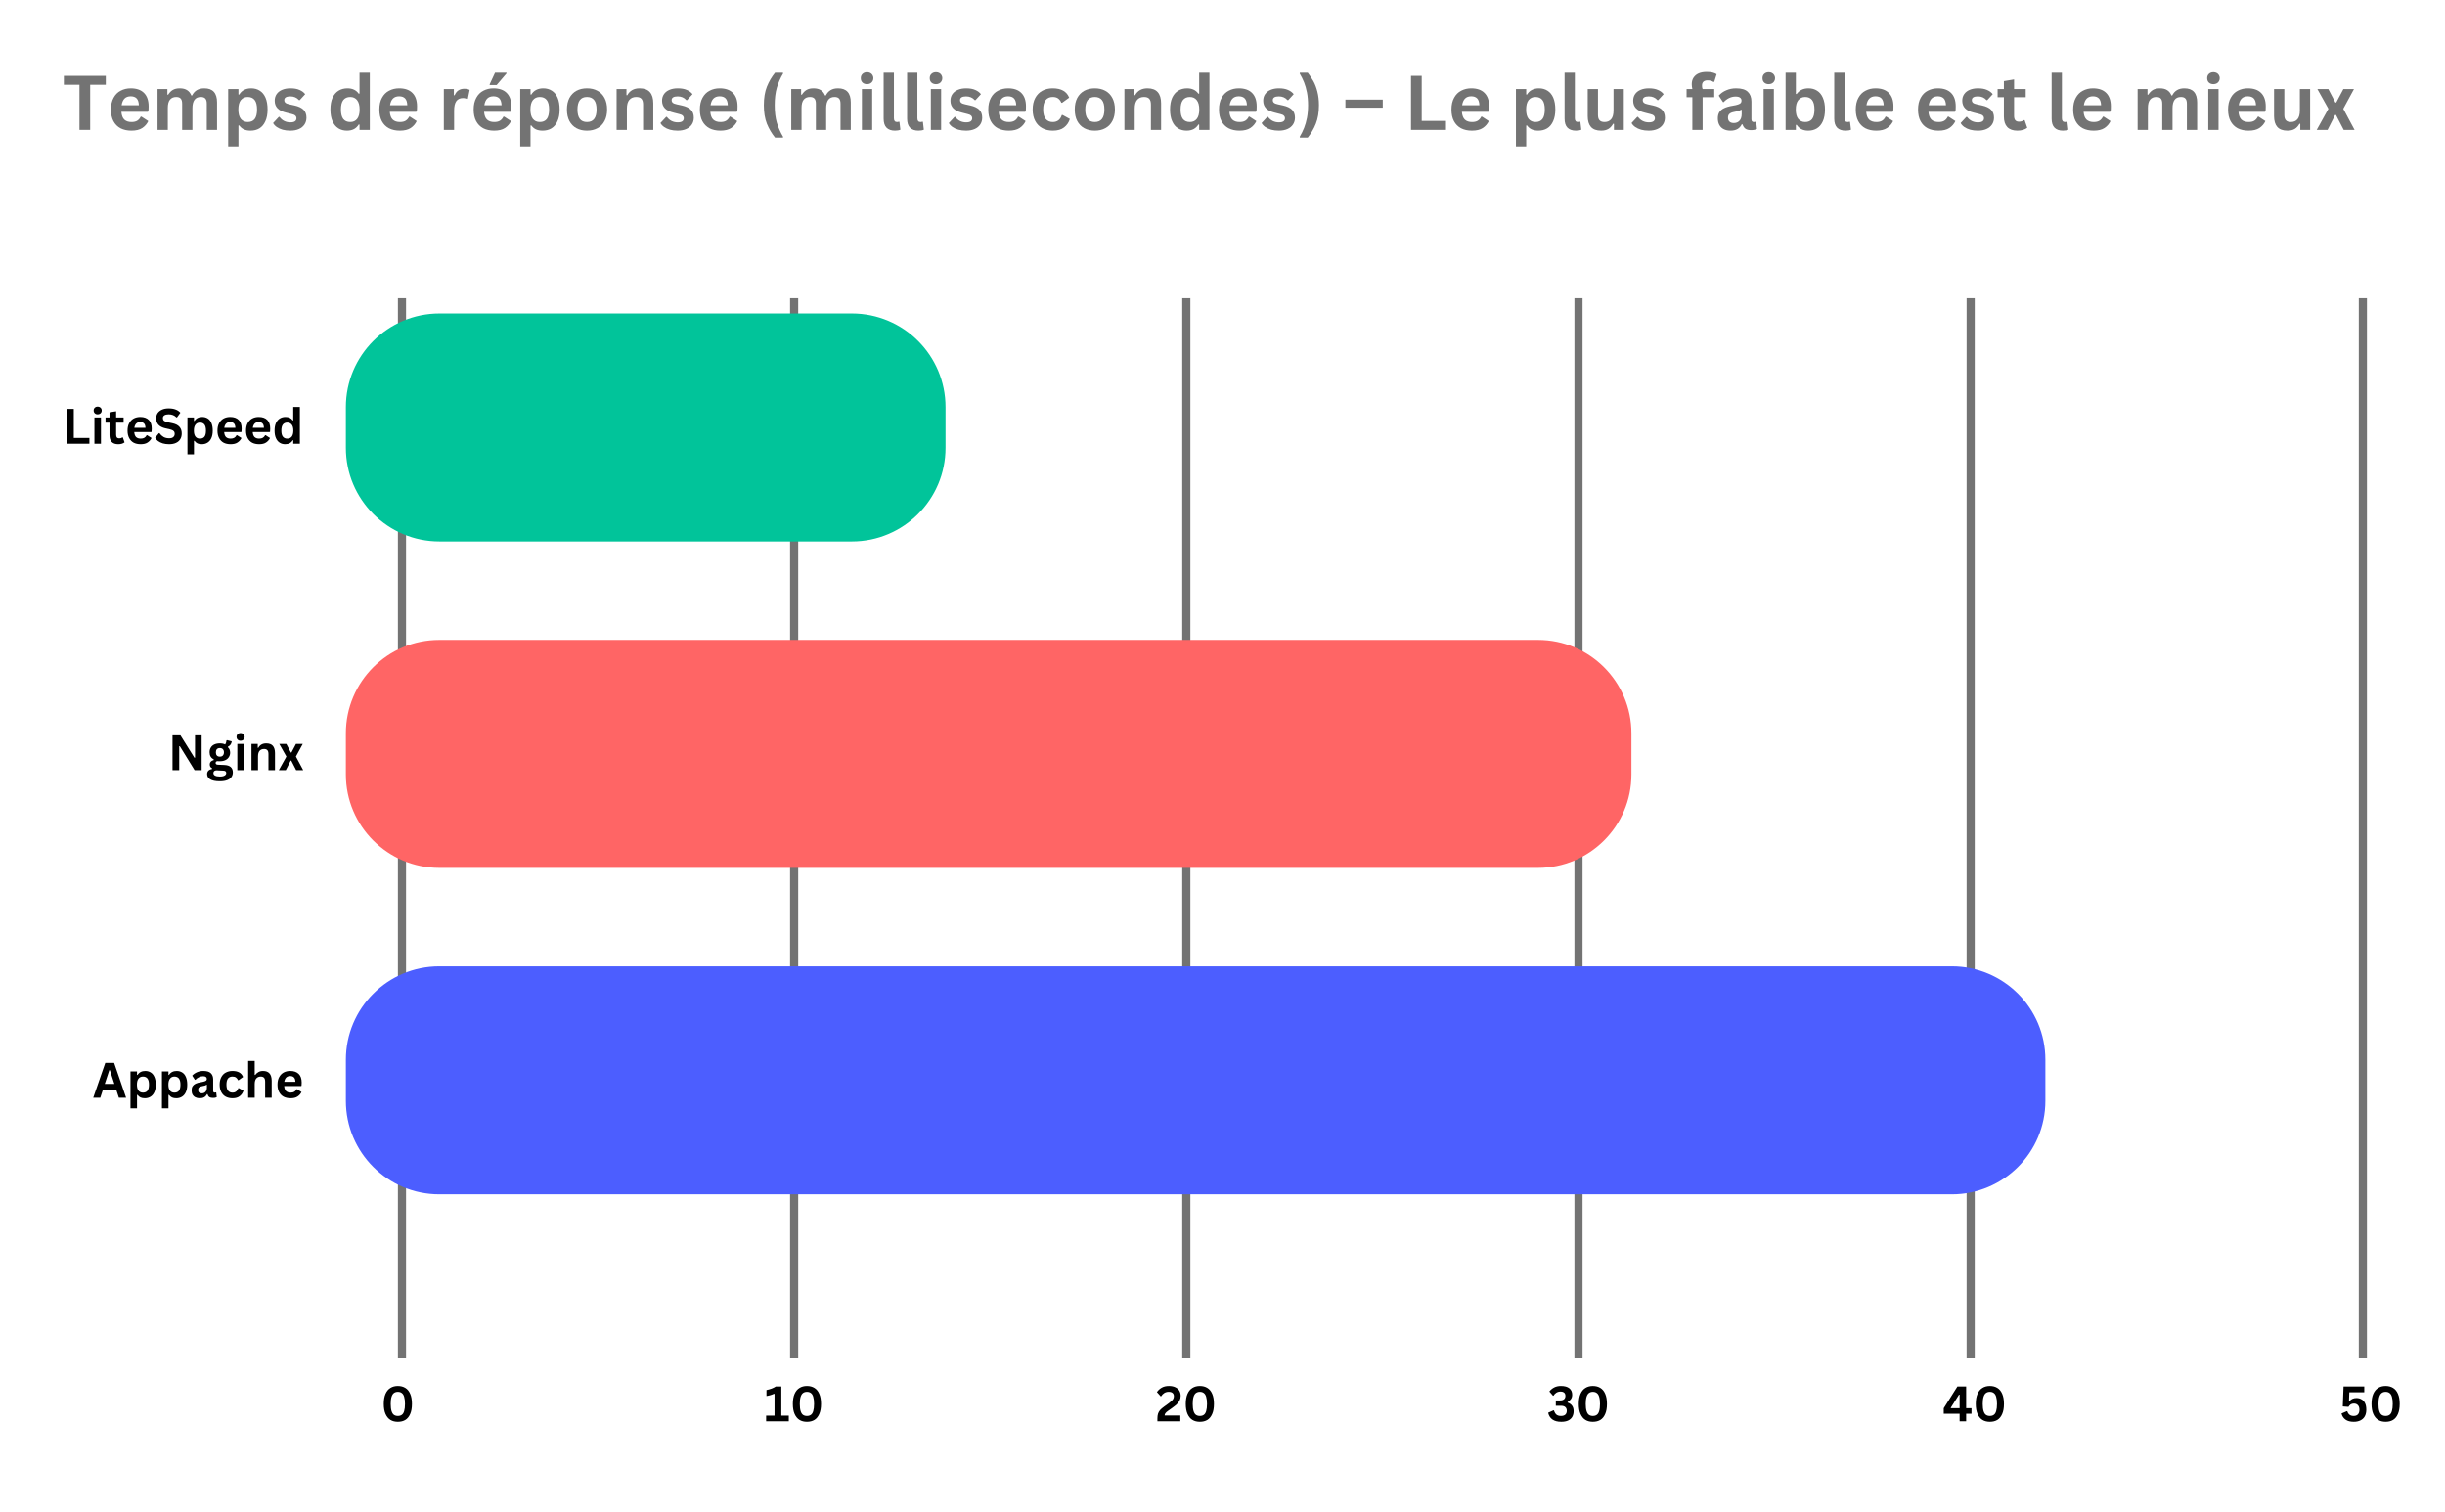 <svg xmlns="http://www.w3.org/2000/svg" xmlns:xlink="http://www.w3.org/1999/xlink" width="600" viewBox="0 0 450 278.25" height="371" preserveAspectRatio="xMidYMid meet"><defs><g></g><clipPath id="9be9e19720"><path d="M 63.656 57.695 L 174.023 57.695 L 174.023 99.656 L 63.656 99.656 Z M 63.656 57.695 " clip-rule="nonzero"></path></clipPath><clipPath id="4cf3f50860"><path d="M 80.902 57.695 L 156.777 57.695 C 166.301 57.695 174.023 65.414 174.023 74.938 L 174.023 82.41 C 174.023 91.934 166.301 99.656 156.777 99.656 L 80.902 99.656 C 71.379 99.656 63.656 91.934 63.656 82.41 L 63.656 74.938 C 63.656 65.414 71.379 57.695 80.902 57.695 Z M 80.902 57.695 " clip-rule="nonzero"></path></clipPath><clipPath id="4747f695e2"><path d="M 63.656 117.77 L 300.262 117.77 L 300.262 159.73 L 63.656 159.73 Z M 63.656 117.77 " clip-rule="nonzero"></path></clipPath><clipPath id="19312f757a"><path d="M 80.859 117.77 L 283.059 117.77 C 292.559 117.77 300.262 125.473 300.262 134.973 L 300.262 142.527 C 300.262 152.031 292.559 159.73 283.059 159.73 L 80.859 159.73 C 71.359 159.73 63.656 152.031 63.656 142.527 L 63.656 134.973 C 63.656 125.473 71.359 117.77 80.859 117.77 Z M 80.859 117.77 " clip-rule="nonzero"></path></clipPath><clipPath id="1a0f1339d3"><path d="M 63.656 177.848 L 376.449 177.848 L 376.449 219.809 L 63.656 219.809 Z M 63.656 177.848 " clip-rule="nonzero"></path></clipPath><clipPath id="53a87bdfa8"><path d="M 80.859 177.848 L 359.246 177.848 C 368.75 177.848 376.449 185.547 376.449 195.051 L 376.449 202.605 C 376.449 212.105 368.75 219.809 359.246 219.809 L 80.859 219.809 C 71.359 219.809 63.656 212.105 63.656 202.605 L 63.656 195.051 C 63.656 185.547 71.359 177.848 80.859 177.848 Z M 80.859 177.848 " clip-rule="nonzero"></path></clipPath></defs><path stroke-linecap="butt" transform="matrix(0, 0.749, -0.748, 0, 74.727, 54.89)" fill="none" stroke-linejoin="miter" d="M 0.001 0.998 L 260.515 0.998 " stroke="#737373" stroke-width="2" stroke-opacity="1" stroke-miterlimit="4"></path><path stroke-linecap="butt" transform="matrix(0, 0.749, -0.748, 0, 146.907, 54.89)" fill="none" stroke-linejoin="miter" d="M 0.001 0.999 L 260.515 0.999 " stroke="#737373" stroke-width="2" stroke-opacity="1" stroke-miterlimit="4"></path><path stroke-linecap="butt" transform="matrix(0, 0.749, -0.748, 0, 219.088, 54.89)" fill="none" stroke-linejoin="miter" d="M 0.001 1 L 260.515 1 " stroke="#737373" stroke-width="2" stroke-opacity="1" stroke-miterlimit="4"></path><path stroke-linecap="butt" transform="matrix(0, 0.749, -0.748, 0, 291.268, 54.89)" fill="none" stroke-linejoin="miter" d="M 0.001 1.001 L 260.515 1.001 " stroke="#737373" stroke-width="2" stroke-opacity="1" stroke-miterlimit="4"></path><path stroke-linecap="butt" transform="matrix(0, 0.749, -0.748, 0, 363.449, 54.89)" fill="none" stroke-linejoin="miter" d="M 0.001 1.002 L 260.515 1.002 " stroke="#737373" stroke-width="2" stroke-opacity="1" stroke-miterlimit="4"></path><path stroke-linecap="butt" transform="matrix(0, 0.749, -0.748, 0, 435.629, 54.89)" fill="none" stroke-linejoin="miter" d="M 0.001 0.998 L 260.515 0.998 " stroke="#737373" stroke-width="2" stroke-opacity="1" stroke-miterlimit="4"></path><g clip-path="url(#9be9e19720)"><g clip-path="url(#4cf3f50860)"><path fill="#01c49a" d="M 63.656 57.695 L 174.023 57.695 L 174.023 99.656 L 63.656 99.656 Z M 63.656 57.695 " fill-opacity="1" fill-rule="nonzero"></path></g></g><g clip-path="url(#4747f695e2)"><g clip-path="url(#19312f757a)"><path fill="#ff6565" d="M 63.656 117.77 L 300.262 117.77 L 300.262 159.73 L 63.656 159.73 Z M 63.656 117.77 " fill-opacity="1" fill-rule="nonzero"></path></g></g><g clip-path="url(#1a0f1339d3)"><g clip-path="url(#53a87bdfa8)"><path fill="#4c5eff" d="M 63.656 177.848 L 376.449 177.848 L 376.449 219.809 L 63.656 219.809 Z M 63.656 177.848 " fill-opacity="1" fill-rule="nonzero"></path></g></g><g fill="#000000" fill-opacity="1"><g transform="translate(11.488, 81.667)"><g><path d="M 2.094 -6.406 L 2.094 -1.062 L 4.969 -1.062 L 4.969 0 L 0.828 0 L 0.828 -6.406 Z M 2.094 -6.406 "></path></g></g><g transform="translate(16.677, 81.667)"><g><path d="M 1.297 -5.406 C 1.078 -5.406 0.898 -5.473 0.766 -5.609 C 0.629 -5.742 0.562 -5.914 0.562 -6.125 C 0.562 -6.332 0.629 -6.5 0.766 -6.625 C 0.898 -6.758 1.078 -6.828 1.297 -6.828 C 1.441 -6.828 1.57 -6.797 1.688 -6.734 C 1.801 -6.672 1.891 -6.586 1.953 -6.484 C 2.016 -6.379 2.047 -6.258 2.047 -6.125 C 2.047 -5.988 2.016 -5.863 1.953 -5.75 C 1.891 -5.645 1.801 -5.562 1.688 -5.5 C 1.57 -5.438 1.441 -5.406 1.297 -5.406 Z M 0.703 0 L 0.703 -4.828 L 1.906 -4.828 L 1.906 0 Z M 0.703 0 "></path></g></g><g transform="translate(19.281, 81.667)"><g><path d="M 3.328 -1.156 L 3.641 -0.25 C 3.516 -0.145 3.352 -0.062 3.156 0 C 2.957 0.062 2.734 0.094 2.484 0.094 C 1.953 0.094 1.551 -0.047 1.281 -0.328 C 1.008 -0.617 0.875 -1.035 0.875 -1.578 L 0.875 -3.875 L 0.141 -3.875 L 0.141 -4.828 L 0.875 -4.828 L 0.875 -5.781 L 2.094 -5.969 L 2.094 -4.828 L 3.469 -4.828 L 3.469 -3.875 L 2.094 -3.875 L 2.094 -1.672 C 2.094 -1.43 2.141 -1.254 2.234 -1.141 C 2.336 -1.035 2.484 -0.984 2.672 -0.984 C 2.891 -0.984 3.078 -1.039 3.234 -1.156 Z M 3.328 -1.156 "></path></g></g><g transform="translate(23.037, 81.667)"><g><path d="M 4.766 -2.141 L 1.672 -2.141 C 1.703 -1.723 1.816 -1.414 2.016 -1.219 C 2.223 -1.031 2.504 -0.938 2.859 -0.938 C 3.141 -0.938 3.363 -0.988 3.531 -1.094 C 3.707 -1.195 3.848 -1.352 3.953 -1.562 L 4.047 -1.562 L 4.859 -1.047 C 4.691 -0.703 4.445 -0.426 4.125 -0.219 C 3.812 -0.008 3.391 0.094 2.859 0.094 C 2.359 0.094 1.926 0 1.562 -0.188 C 1.207 -0.383 0.93 -0.672 0.734 -1.047 C 0.535 -1.422 0.438 -1.875 0.438 -2.406 C 0.438 -2.957 0.539 -3.422 0.75 -3.797 C 0.957 -4.172 1.234 -4.453 1.578 -4.641 C 1.93 -4.828 2.332 -4.922 2.781 -4.922 C 3.457 -4.922 3.977 -4.738 4.344 -4.375 C 4.707 -4.02 4.891 -3.488 4.891 -2.781 C 4.891 -2.531 4.879 -2.332 4.859 -2.188 Z M 3.734 -2.922 C 3.723 -3.297 3.633 -3.566 3.469 -3.734 C 3.312 -3.898 3.082 -3.984 2.781 -3.984 C 2.164 -3.984 1.801 -3.629 1.688 -2.922 Z M 3.734 -2.922 "></path></g></g><g transform="translate(28.292, 81.667)"><g><path d="M 2.844 0.094 C 2.395 0.094 2 0.039 1.656 -0.062 C 1.312 -0.176 1.02 -0.32 0.781 -0.5 C 0.551 -0.676 0.379 -0.875 0.266 -1.094 L 0.953 -1.938 L 1.062 -1.938 C 1.258 -1.656 1.504 -1.426 1.797 -1.25 C 2.098 -1.082 2.445 -1 2.844 -1 C 3.176 -1 3.426 -1.07 3.594 -1.219 C 3.77 -1.363 3.859 -1.562 3.859 -1.812 C 3.859 -1.957 3.832 -2.082 3.781 -2.188 C 3.727 -2.289 3.633 -2.379 3.5 -2.453 C 3.375 -2.523 3.203 -2.586 2.984 -2.641 L 2.156 -2.828 C 1.582 -2.961 1.156 -3.18 0.875 -3.484 C 0.594 -3.785 0.453 -4.18 0.453 -4.672 C 0.453 -5.035 0.539 -5.352 0.719 -5.625 C 0.906 -5.895 1.172 -6.109 1.516 -6.266 C 1.859 -6.422 2.27 -6.5 2.75 -6.5 C 3.25 -6.5 3.672 -6.43 4.016 -6.297 C 4.367 -6.172 4.664 -5.973 4.906 -5.703 L 4.281 -4.844 L 4.172 -4.844 C 3.992 -5.031 3.785 -5.172 3.547 -5.266 C 3.316 -5.359 3.051 -5.406 2.75 -5.406 C 2.406 -5.406 2.141 -5.344 1.953 -5.219 C 1.773 -5.102 1.688 -4.938 1.688 -4.719 C 1.688 -4.52 1.75 -4.359 1.875 -4.234 C 2.008 -4.117 2.234 -4.023 2.547 -3.953 L 3.375 -3.781 C 4 -3.656 4.453 -3.43 4.734 -3.109 C 5.016 -2.797 5.156 -2.391 5.156 -1.891 C 5.156 -1.484 5.066 -1.133 4.891 -0.844 C 4.723 -0.551 4.461 -0.32 4.109 -0.156 C 3.766 0.008 3.344 0.094 2.844 0.094 Z M 2.844 0.094 "></path></g></g><g transform="translate(33.796, 81.667)"><g><path d="M 0.703 1.953 L 0.703 -4.828 L 1.906 -4.828 L 1.906 -4.203 L 2 -4.188 C 2.145 -4.426 2.336 -4.609 2.578 -4.734 C 2.816 -4.859 3.098 -4.922 3.422 -4.922 C 3.805 -4.922 4.145 -4.828 4.438 -4.641 C 4.727 -4.461 4.953 -4.188 5.109 -3.812 C 5.273 -3.438 5.359 -2.969 5.359 -2.406 C 5.359 -1.852 5.27 -1.391 5.094 -1.016 C 4.926 -0.648 4.691 -0.375 4.391 -0.188 C 4.086 0 3.738 0.094 3.344 0.094 C 3.039 0.094 2.781 0.047 2.562 -0.047 C 2.344 -0.148 2.156 -0.312 2 -0.531 L 1.906 -0.516 L 1.906 1.953 Z M 3 -0.938 C 3.363 -0.938 3.641 -1.051 3.828 -1.281 C 4.016 -1.52 4.109 -1.895 4.109 -2.406 C 4.109 -2.914 4.016 -3.289 3.828 -3.531 C 3.641 -3.77 3.363 -3.891 3 -3.891 C 2.656 -3.891 2.383 -3.766 2.188 -3.516 C 1.988 -3.273 1.891 -2.906 1.891 -2.406 C 1.891 -1.914 1.988 -1.547 2.188 -1.297 C 2.383 -1.055 2.656 -0.938 3 -0.938 Z M 3 -0.938 "></path></g></g><g transform="translate(39.586, 81.667)"><g><path d="M 4.766 -2.141 L 1.672 -2.141 C 1.703 -1.723 1.816 -1.414 2.016 -1.219 C 2.223 -1.031 2.504 -0.938 2.859 -0.938 C 3.141 -0.938 3.363 -0.988 3.531 -1.094 C 3.707 -1.195 3.848 -1.352 3.953 -1.562 L 4.047 -1.562 L 4.859 -1.047 C 4.691 -0.703 4.445 -0.426 4.125 -0.219 C 3.812 -0.008 3.391 0.094 2.859 0.094 C 2.359 0.094 1.926 0 1.562 -0.188 C 1.207 -0.383 0.93 -0.672 0.734 -1.047 C 0.535 -1.422 0.438 -1.875 0.438 -2.406 C 0.438 -2.957 0.539 -3.422 0.75 -3.797 C 0.957 -4.172 1.234 -4.453 1.578 -4.641 C 1.93 -4.828 2.332 -4.922 2.781 -4.922 C 3.457 -4.922 3.977 -4.738 4.344 -4.375 C 4.707 -4.02 4.891 -3.488 4.891 -2.781 C 4.891 -2.531 4.879 -2.332 4.859 -2.188 Z M 3.734 -2.922 C 3.723 -3.297 3.633 -3.566 3.469 -3.734 C 3.312 -3.898 3.082 -3.984 2.781 -3.984 C 2.164 -3.984 1.801 -3.629 1.688 -2.922 Z M 3.734 -2.922 "></path></g></g><g transform="translate(44.841, 81.667)"><g><path d="M 4.766 -2.141 L 1.672 -2.141 C 1.703 -1.723 1.816 -1.414 2.016 -1.219 C 2.223 -1.031 2.504 -0.938 2.859 -0.938 C 3.141 -0.938 3.363 -0.988 3.531 -1.094 C 3.707 -1.195 3.848 -1.352 3.953 -1.562 L 4.047 -1.562 L 4.859 -1.047 C 4.691 -0.703 4.445 -0.426 4.125 -0.219 C 3.812 -0.008 3.391 0.094 2.859 0.094 C 2.359 0.094 1.926 0 1.562 -0.188 C 1.207 -0.383 0.93 -0.672 0.734 -1.047 C 0.535 -1.422 0.438 -1.875 0.438 -2.406 C 0.438 -2.957 0.539 -3.422 0.75 -3.797 C 0.957 -4.172 1.234 -4.453 1.578 -4.641 C 1.93 -4.828 2.332 -4.922 2.781 -4.922 C 3.457 -4.922 3.977 -4.738 4.344 -4.375 C 4.707 -4.02 4.891 -3.488 4.891 -2.781 C 4.891 -2.531 4.879 -2.332 4.859 -2.188 Z M 3.734 -2.922 C 3.723 -3.297 3.633 -3.566 3.469 -3.734 C 3.312 -3.898 3.082 -3.984 2.781 -3.984 C 2.164 -3.984 1.801 -3.629 1.688 -2.922 Z M 3.734 -2.922 "></path></g></g><g transform="translate(50.096, 81.667)"><g><path d="M 2.391 0.094 C 2.004 0.094 1.664 0 1.375 -0.188 C 1.082 -0.375 0.852 -0.656 0.688 -1.031 C 0.52 -1.406 0.438 -1.863 0.438 -2.406 C 0.438 -2.957 0.52 -3.422 0.688 -3.797 C 0.863 -4.172 1.102 -4.453 1.406 -4.641 C 1.707 -4.828 2.055 -4.922 2.453 -4.922 C 2.754 -4.922 3.016 -4.867 3.234 -4.766 C 3.453 -4.66 3.633 -4.5 3.781 -4.281 L 3.875 -4.312 L 3.875 -6.766 L 5.094 -6.766 L 5.094 0 L 3.875 0 L 3.875 -0.625 L 3.781 -0.641 C 3.656 -0.41 3.473 -0.227 3.234 -0.094 C 3.004 0.031 2.723 0.094 2.391 0.094 Z M 2.781 -0.938 C 3.125 -0.938 3.395 -1.055 3.594 -1.297 C 3.789 -1.547 3.891 -1.914 3.891 -2.406 C 3.891 -2.906 3.789 -3.273 3.594 -3.516 C 3.395 -3.766 3.125 -3.891 2.781 -3.891 C 2.426 -3.891 2.156 -3.77 1.969 -3.531 C 1.781 -3.289 1.688 -2.914 1.688 -2.406 C 1.688 -1.906 1.781 -1.535 1.969 -1.297 C 2.156 -1.055 2.426 -0.938 2.781 -0.938 Z M 2.781 -0.938 "></path></g></g></g><g fill="#000000" fill-opacity="1"><g transform="translate(30.924, 141.743)"><g><path d="M 2.062 0 L 0.828 0 L 0.828 -6.406 L 2.281 -6.406 L 4.859 -2.281 L 4.969 -2.297 L 4.969 -6.406 L 6.188 -6.406 L 6.188 0 L 4.891 0 L 2.172 -4.406 L 2.062 -4.391 Z M 2.062 0 "></path></g></g><g transform="translate(37.95, 141.743)"><g><path d="M 2.5 2.047 C 1.707 2.047 1.117 1.926 0.734 1.688 C 0.359 1.457 0.172 1.133 0.172 0.719 C 0.172 0.469 0.25 0.258 0.406 0.094 C 0.57 -0.062 0.805 -0.172 1.109 -0.234 L 1.109 -0.312 C 0.941 -0.414 0.82 -0.523 0.75 -0.641 C 0.688 -0.766 0.656 -0.91 0.656 -1.078 C 0.656 -1.461 0.906 -1.723 1.406 -1.859 L 1.406 -1.953 C 1.145 -2.098 0.945 -2.281 0.812 -2.5 C 0.688 -2.719 0.625 -2.984 0.625 -3.297 C 0.625 -3.617 0.695 -3.898 0.844 -4.141 C 0.988 -4.391 1.203 -4.582 1.484 -4.719 C 1.773 -4.852 2.117 -4.922 2.516 -4.922 C 2.922 -4.922 3.242 -4.852 3.484 -4.719 C 3.629 -4.926 3.711 -5.176 3.734 -5.469 L 3.828 -5.516 L 4.703 -5.297 C 4.672 -5.066 4.602 -4.875 4.5 -4.719 C 4.395 -4.562 4.227 -4.426 4 -4.312 L 4 -4.203 C 4.27 -3.961 4.406 -3.629 4.406 -3.203 C 4.406 -2.91 4.328 -2.645 4.172 -2.406 C 4.023 -2.164 3.812 -1.977 3.531 -1.844 C 3.25 -1.707 2.91 -1.641 2.516 -1.641 L 2.328 -1.641 C 2.211 -1.648 2.133 -1.656 2.094 -1.656 C 1.977 -1.656 1.891 -1.625 1.828 -1.562 C 1.766 -1.5 1.734 -1.422 1.734 -1.328 C 1.734 -1.223 1.773 -1.141 1.859 -1.078 C 1.941 -1.023 2.062 -1 2.219 -1 L 3.297 -0.953 C 4.367 -0.922 4.906 -0.461 4.906 0.422 C 4.906 0.734 4.82 1.008 4.656 1.25 C 4.5 1.5 4.242 1.691 3.891 1.828 C 3.535 1.973 3.07 2.047 2.5 2.047 Z M 2.516 -2.484 C 2.754 -2.484 2.938 -2.551 3.062 -2.688 C 3.195 -2.832 3.266 -3.031 3.266 -3.281 C 3.266 -3.531 3.195 -3.723 3.062 -3.859 C 2.938 -3.992 2.754 -4.062 2.516 -4.062 C 2.273 -4.062 2.094 -3.992 1.969 -3.859 C 1.844 -3.723 1.781 -3.531 1.781 -3.281 C 1.781 -3.02 1.844 -2.82 1.969 -2.688 C 2.094 -2.551 2.273 -2.484 2.516 -2.484 Z M 2.5 1.172 C 2.914 1.172 3.219 1.109 3.406 0.984 C 3.594 0.867 3.688 0.719 3.688 0.531 C 3.688 0.383 3.641 0.273 3.547 0.203 C 3.453 0.129 3.301 0.094 3.094 0.094 L 2.125 0.047 C 2.094 0.047 2.062 0.039 2.031 0.031 C 2.008 0.031 1.988 0.031 1.969 0.031 C 1.758 0.031 1.598 0.07 1.484 0.156 C 1.379 0.25 1.328 0.375 1.328 0.531 C 1.328 0.738 1.426 0.895 1.625 1 C 1.82 1.113 2.113 1.172 2.5 1.172 Z M 2.5 1.172 "></path></g></g><g transform="translate(42.977, 141.743)"><g><path d="M 1.297 -5.406 C 1.078 -5.406 0.898 -5.473 0.766 -5.609 C 0.629 -5.742 0.562 -5.914 0.562 -6.125 C 0.562 -6.332 0.629 -6.5 0.766 -6.625 C 0.898 -6.758 1.078 -6.828 1.297 -6.828 C 1.441 -6.828 1.57 -6.797 1.688 -6.734 C 1.801 -6.672 1.891 -6.586 1.953 -6.484 C 2.016 -6.379 2.047 -6.258 2.047 -6.125 C 2.047 -5.988 2.016 -5.863 1.953 -5.75 C 1.891 -5.645 1.801 -5.562 1.688 -5.5 C 1.57 -5.438 1.441 -5.406 1.297 -5.406 Z M 0.703 0 L 0.703 -4.828 L 1.906 -4.828 L 1.906 0 Z M 0.703 0 "></path></g></g><g transform="translate(45.58, 141.743)"><g><path d="M 0.703 0 L 0.703 -4.828 L 1.859 -4.828 L 1.859 -4.125 L 1.953 -4.094 C 2.254 -4.645 2.742 -4.922 3.422 -4.922 C 3.973 -4.922 4.379 -4.77 4.641 -4.469 C 4.898 -4.164 5.031 -3.723 5.031 -3.141 L 5.031 0 L 3.828 0 L 3.828 -2.984 C 3.828 -3.305 3.758 -3.535 3.625 -3.672 C 3.5 -3.816 3.297 -3.891 3.016 -3.891 C 2.66 -3.891 2.383 -3.773 2.188 -3.547 C 2 -3.328 1.906 -2.977 1.906 -2.5 L 1.906 0 Z M 0.703 0 "></path></g></g><g transform="translate(51.242, 141.743)"><g><path d="M 1.359 0 L 0.078 0 L 1.469 -2.5 L 0.156 -4.828 L 1.453 -4.828 L 2.297 -3.234 L 2.391 -3.234 L 3.234 -4.828 L 4.484 -4.828 L 3.219 -2.5 L 4.562 0 L 3.266 0 L 2.359 -1.766 L 2.266 -1.766 Z M 1.359 0 "></path></g></g></g><g fill="#000000" fill-opacity="1"><g transform="translate(17.067, 202.03)"><g><path d="M 6.141 0 L 4.812 0 L 4.328 -1.469 L 1.875 -1.469 L 1.391 0 L 0.094 0 L 2.312 -6.406 L 3.938 -6.406 Z M 3.047 -5.062 L 2.219 -2.547 L 3.984 -2.547 L 3.156 -5.062 Z M 3.047 -5.062 "></path></g></g><g transform="translate(23.312, 202.03)"><g><path d="M 0.703 1.953 L 0.703 -4.828 L 1.906 -4.828 L 1.906 -4.203 L 2 -4.188 C 2.145 -4.426 2.336 -4.609 2.578 -4.734 C 2.816 -4.859 3.098 -4.922 3.422 -4.922 C 3.805 -4.922 4.145 -4.828 4.438 -4.641 C 4.727 -4.461 4.953 -4.188 5.109 -3.812 C 5.273 -3.438 5.359 -2.969 5.359 -2.406 C 5.359 -1.852 5.27 -1.391 5.094 -1.016 C 4.926 -0.648 4.691 -0.375 4.391 -0.188 C 4.086 0 3.738 0.094 3.344 0.094 C 3.039 0.094 2.781 0.047 2.562 -0.047 C 2.344 -0.148 2.156 -0.312 2 -0.531 L 1.906 -0.516 L 1.906 1.953 Z M 3 -0.938 C 3.363 -0.938 3.641 -1.051 3.828 -1.281 C 4.016 -1.52 4.109 -1.895 4.109 -2.406 C 4.109 -2.914 4.016 -3.289 3.828 -3.531 C 3.641 -3.77 3.363 -3.891 3 -3.891 C 2.656 -3.891 2.383 -3.766 2.188 -3.516 C 1.988 -3.273 1.891 -2.906 1.891 -2.406 C 1.891 -1.914 1.988 -1.547 2.188 -1.297 C 2.383 -1.055 2.656 -0.938 3 -0.938 Z M 3 -0.938 "></path></g></g><g transform="translate(29.102, 202.03)"><g><path d="M 0.703 1.953 L 0.703 -4.828 L 1.906 -4.828 L 1.906 -4.203 L 2 -4.188 C 2.145 -4.426 2.336 -4.609 2.578 -4.734 C 2.816 -4.859 3.098 -4.922 3.422 -4.922 C 3.805 -4.922 4.145 -4.828 4.438 -4.641 C 4.727 -4.461 4.953 -4.188 5.109 -3.812 C 5.273 -3.438 5.359 -2.969 5.359 -2.406 C 5.359 -1.852 5.27 -1.391 5.094 -1.016 C 4.926 -0.648 4.691 -0.375 4.391 -0.188 C 4.086 0 3.738 0.094 3.344 0.094 C 3.039 0.094 2.781 0.047 2.562 -0.047 C 2.344 -0.148 2.156 -0.312 2 -0.531 L 1.906 -0.516 L 1.906 1.953 Z M 3 -0.938 C 3.363 -0.938 3.641 -1.051 3.828 -1.281 C 4.016 -1.52 4.109 -1.895 4.109 -2.406 C 4.109 -2.914 4.016 -3.289 3.828 -3.531 C 3.641 -3.77 3.363 -3.891 3 -3.891 C 2.656 -3.891 2.383 -3.766 2.188 -3.516 C 1.988 -3.273 1.891 -2.906 1.891 -2.406 C 1.891 -1.914 1.988 -1.547 2.188 -1.297 C 2.383 -1.055 2.656 -0.938 3 -0.938 Z M 3 -0.938 "></path></g></g><g transform="translate(34.891, 202.03)"><g><path d="M 1.891 0.094 C 1.578 0.094 1.305 0.035 1.078 -0.078 C 0.848 -0.191 0.672 -0.359 0.547 -0.578 C 0.43 -0.797 0.375 -1.062 0.375 -1.375 C 0.375 -1.656 0.43 -1.895 0.547 -2.094 C 0.672 -2.289 0.859 -2.453 1.109 -2.578 C 1.367 -2.703 1.707 -2.797 2.125 -2.859 C 2.414 -2.91 2.633 -2.961 2.781 -3.016 C 2.938 -3.066 3.039 -3.129 3.094 -3.203 C 3.145 -3.273 3.172 -3.363 3.172 -3.469 C 3.172 -3.625 3.113 -3.742 3 -3.828 C 2.895 -3.91 2.719 -3.953 2.469 -3.953 C 2.195 -3.953 1.941 -3.891 1.703 -3.766 C 1.461 -3.648 1.254 -3.492 1.078 -3.297 L 0.984 -3.297 L 0.484 -4.062 C 0.723 -4.332 1.02 -4.539 1.375 -4.688 C 1.727 -4.844 2.113 -4.922 2.531 -4.922 C 3.164 -4.922 3.625 -4.785 3.906 -4.516 C 4.195 -4.242 4.344 -3.859 4.344 -3.359 L 4.344 -1.266 C 4.344 -1.047 4.441 -0.938 4.641 -0.938 C 4.711 -0.938 4.781 -0.953 4.844 -0.984 L 4.906 -0.953 L 5 -0.109 C 4.926 -0.066 4.828 -0.031 4.703 0 C 4.586 0.02 4.461 0.031 4.328 0.031 C 4.035 0.031 3.805 -0.02 3.641 -0.125 C 3.484 -0.238 3.367 -0.414 3.297 -0.656 L 3.203 -0.656 C 2.961 -0.156 2.523 0.094 1.891 0.094 Z M 2.266 -0.812 C 2.547 -0.812 2.77 -0.906 2.938 -1.094 C 3.102 -1.281 3.188 -1.547 3.188 -1.891 L 3.188 -2.375 L 3.109 -2.391 C 3.035 -2.328 2.938 -2.273 2.812 -2.234 C 2.695 -2.203 2.531 -2.164 2.312 -2.125 C 2.051 -2.082 1.863 -2.008 1.75 -1.906 C 1.633 -1.801 1.578 -1.648 1.578 -1.453 C 1.578 -1.242 1.633 -1.082 1.75 -0.969 C 1.875 -0.863 2.047 -0.812 2.266 -0.812 Z M 2.266 -0.812 "></path></g></g><g transform="translate(39.988, 202.03)"><g><path d="M 2.812 0.094 C 2.344 0.094 1.926 0 1.562 -0.188 C 1.207 -0.383 0.93 -0.672 0.734 -1.047 C 0.535 -1.43 0.438 -1.883 0.438 -2.406 C 0.438 -2.938 0.535 -3.391 0.734 -3.766 C 0.93 -4.148 1.207 -4.438 1.562 -4.625 C 1.926 -4.82 2.336 -4.922 2.797 -4.922 C 3.816 -4.922 4.469 -4.551 4.75 -3.812 L 3.922 -3.219 L 3.828 -3.219 C 3.723 -3.445 3.594 -3.613 3.438 -3.719 C 3.281 -3.832 3.066 -3.891 2.797 -3.891 C 2.441 -3.891 2.164 -3.77 1.969 -3.531 C 1.781 -3.289 1.688 -2.914 1.688 -2.406 C 1.688 -1.914 1.785 -1.547 1.984 -1.297 C 2.18 -1.055 2.457 -0.938 2.812 -0.938 C 3.07 -0.938 3.289 -1.004 3.469 -1.141 C 3.656 -1.285 3.789 -1.492 3.875 -1.766 L 3.969 -1.766 L 4.828 -1.297 C 4.703 -0.891 4.473 -0.555 4.141 -0.297 C 3.816 -0.035 3.375 0.094 2.812 0.094 Z M 2.812 0.094 "></path></g></g><g transform="translate(44.972, 202.03)"><g><path d="M 0.703 0 L 0.703 -6.766 L 1.906 -6.766 L 1.906 -4.203 L 2 -4.188 C 2.164 -4.414 2.363 -4.594 2.594 -4.719 C 2.82 -4.852 3.102 -4.922 3.438 -4.922 C 4.5 -4.922 5.031 -4.316 5.031 -3.109 L 5.031 0 L 3.828 0 L 3.828 -2.953 C 3.828 -3.285 3.758 -3.523 3.625 -3.672 C 3.488 -3.816 3.285 -3.891 3.016 -3.891 C 2.672 -3.891 2.398 -3.773 2.203 -3.547 C 2.004 -3.328 1.906 -2.977 1.906 -2.5 L 1.906 0 Z M 0.703 0 "></path></g></g><g transform="translate(50.634, 202.03)"><g><path d="M 4.766 -2.141 L 1.672 -2.141 C 1.703 -1.723 1.816 -1.414 2.016 -1.219 C 2.223 -1.031 2.504 -0.938 2.859 -0.938 C 3.141 -0.938 3.363 -0.988 3.531 -1.094 C 3.707 -1.195 3.848 -1.352 3.953 -1.562 L 4.047 -1.562 L 4.859 -1.047 C 4.691 -0.703 4.445 -0.426 4.125 -0.219 C 3.812 -0.008 3.391 0.094 2.859 0.094 C 2.359 0.094 1.926 0 1.562 -0.188 C 1.207 -0.383 0.93 -0.672 0.734 -1.047 C 0.535 -1.422 0.438 -1.875 0.438 -2.406 C 0.438 -2.957 0.539 -3.422 0.75 -3.797 C 0.957 -4.172 1.234 -4.453 1.578 -4.641 C 1.93 -4.828 2.332 -4.922 2.781 -4.922 C 3.457 -4.922 3.977 -4.738 4.344 -4.375 C 4.707 -4.02 4.891 -3.488 4.891 -2.781 C 4.891 -2.531 4.879 -2.332 4.859 -2.188 Z M 3.734 -2.922 C 3.723 -3.297 3.633 -3.566 3.469 -3.734 C 3.312 -3.898 3.082 -3.984 2.781 -3.984 C 2.164 -3.984 1.801 -3.629 1.688 -2.922 Z M 3.734 -2.922 "></path></g></g></g><g fill="#000000" fill-opacity="1"><g transform="translate(70.099, 261.587)"><g><path d="M 3.125 0.094 C 2.602 0.094 2.148 -0.02 1.766 -0.25 C 1.379 -0.488 1.078 -0.852 0.859 -1.344 C 0.641 -1.832 0.531 -2.453 0.531 -3.203 C 0.531 -3.953 0.641 -4.57 0.859 -5.062 C 1.078 -5.551 1.379 -5.91 1.766 -6.141 C 2.148 -6.379 2.602 -6.5 3.125 -6.5 C 3.656 -6.5 4.113 -6.379 4.5 -6.141 C 4.883 -5.91 5.18 -5.551 5.391 -5.062 C 5.609 -4.57 5.719 -3.953 5.719 -3.203 C 5.719 -2.453 5.609 -1.832 5.391 -1.344 C 5.18 -0.852 4.883 -0.488 4.5 -0.25 C 4.113 -0.02 3.656 0.094 3.125 0.094 Z M 3.125 -0.984 C 3.414 -0.984 3.656 -1.051 3.844 -1.188 C 4.039 -1.32 4.188 -1.551 4.281 -1.875 C 4.383 -2.207 4.438 -2.648 4.438 -3.203 C 4.438 -3.754 4.383 -4.191 4.281 -4.516 C 4.188 -4.836 4.039 -5.066 3.844 -5.203 C 3.656 -5.348 3.414 -5.422 3.125 -5.422 C 2.844 -5.422 2.602 -5.348 2.406 -5.203 C 2.219 -5.066 2.07 -4.836 1.969 -4.516 C 1.863 -4.191 1.812 -3.754 1.812 -3.203 C 1.812 -2.648 1.863 -2.207 1.969 -1.875 C 2.07 -1.551 2.219 -1.32 2.406 -1.188 C 2.602 -1.051 2.844 -0.984 3.125 -0.984 Z M 3.125 -0.984 "></path></g></g></g><g fill="#000000" fill-opacity="1"><g transform="translate(140.661, 261.587)"><g><path d="M 0.344 0 L 0.344 -1.047 L 1.891 -1.047 L 1.891 -5.031 L 1.781 -5.062 C 1.562 -4.957 1.344 -4.875 1.125 -4.812 C 0.914 -4.75 0.676 -4.695 0.406 -4.656 L 0.406 -5.75 C 1.113 -5.895 1.688 -6.113 2.125 -6.406 L 3.141 -6.406 L 3.141 -1.047 L 4.516 -1.047 L 4.516 0 Z M 0.344 0 "></path></g></g><g transform="translate(145.39, 261.587)"><g><path d="M 3.125 0.094 C 2.602 0.094 2.148 -0.02 1.766 -0.25 C 1.379 -0.488 1.078 -0.852 0.859 -1.344 C 0.641 -1.832 0.531 -2.453 0.531 -3.203 C 0.531 -3.953 0.641 -4.57 0.859 -5.062 C 1.078 -5.551 1.379 -5.91 1.766 -6.141 C 2.148 -6.379 2.602 -6.5 3.125 -6.5 C 3.656 -6.5 4.113 -6.379 4.5 -6.141 C 4.883 -5.91 5.18 -5.551 5.391 -5.062 C 5.609 -4.57 5.719 -3.953 5.719 -3.203 C 5.719 -2.453 5.609 -1.832 5.391 -1.344 C 5.18 -0.852 4.883 -0.488 4.5 -0.25 C 4.113 -0.02 3.656 0.094 3.125 0.094 Z M 3.125 -0.984 C 3.414 -0.984 3.656 -1.051 3.844 -1.188 C 4.039 -1.32 4.188 -1.551 4.281 -1.875 C 4.383 -2.207 4.438 -2.648 4.438 -3.203 C 4.438 -3.754 4.383 -4.191 4.281 -4.516 C 4.188 -4.836 4.039 -5.066 3.844 -5.203 C 3.656 -5.348 3.414 -5.422 3.125 -5.422 C 2.844 -5.422 2.602 -5.348 2.406 -5.203 C 2.219 -5.066 2.07 -4.836 1.969 -4.516 C 1.863 -4.191 1.812 -3.754 1.812 -3.203 C 1.812 -2.648 1.863 -2.207 1.969 -1.875 C 2.07 -1.551 2.219 -1.32 2.406 -1.188 C 2.602 -1.051 2.844 -0.984 3.125 -0.984 Z M 3.125 -0.984 "></path></g></g></g><g fill="#000000" fill-opacity="1"><g transform="translate(212.707, 261.587)"><g><path d="M 0.312 -0.516 C 0.312 -0.859 0.348 -1.148 0.422 -1.391 C 0.504 -1.641 0.629 -1.863 0.797 -2.062 C 0.973 -2.258 1.223 -2.473 1.547 -2.703 L 2.406 -3.328 C 2.633 -3.492 2.812 -3.641 2.938 -3.766 C 3.07 -3.891 3.172 -4.016 3.234 -4.141 C 3.305 -4.273 3.344 -4.43 3.344 -4.609 C 3.344 -4.867 3.266 -5.066 3.109 -5.203 C 2.953 -5.348 2.711 -5.422 2.391 -5.422 C 2.086 -5.422 1.816 -5.348 1.578 -5.203 C 1.348 -5.055 1.156 -4.859 1 -4.609 L 0.922 -4.594 L 0.219 -5.375 C 0.445 -5.707 0.742 -5.977 1.109 -6.188 C 1.473 -6.395 1.914 -6.5 2.438 -6.5 C 2.914 -6.5 3.316 -6.414 3.641 -6.25 C 3.961 -6.094 4.203 -5.879 4.359 -5.609 C 4.516 -5.336 4.594 -5.023 4.594 -4.672 C 4.594 -4.367 4.531 -4.094 4.406 -3.844 C 4.281 -3.594 4.102 -3.359 3.875 -3.141 C 3.656 -2.93 3.367 -2.703 3.016 -2.453 L 2.266 -1.922 C 2.035 -1.766 1.875 -1.617 1.781 -1.484 C 1.688 -1.359 1.641 -1.219 1.641 -1.062 L 4.531 -1.062 L 4.531 0 L 0.312 0 Z M 0.312 -0.516 "></path></g></g><g transform="translate(217.708, 261.587)"><g><path d="M 3.125 0.094 C 2.602 0.094 2.148 -0.02 1.766 -0.25 C 1.379 -0.488 1.078 -0.852 0.859 -1.344 C 0.641 -1.832 0.531 -2.453 0.531 -3.203 C 0.531 -3.953 0.641 -4.57 0.859 -5.062 C 1.078 -5.551 1.379 -5.91 1.766 -6.141 C 2.148 -6.379 2.602 -6.5 3.125 -6.5 C 3.656 -6.5 4.113 -6.379 4.5 -6.141 C 4.883 -5.91 5.18 -5.551 5.391 -5.062 C 5.609 -4.57 5.719 -3.953 5.719 -3.203 C 5.719 -2.453 5.609 -1.832 5.391 -1.344 C 5.18 -0.852 4.883 -0.488 4.5 -0.25 C 4.113 -0.02 3.656 0.094 3.125 0.094 Z M 3.125 -0.984 C 3.414 -0.984 3.656 -1.051 3.844 -1.188 C 4.039 -1.32 4.188 -1.551 4.281 -1.875 C 4.383 -2.207 4.438 -2.648 4.438 -3.203 C 4.438 -3.754 4.383 -4.191 4.281 -4.516 C 4.188 -4.836 4.039 -5.066 3.844 -5.203 C 3.656 -5.348 3.414 -5.422 3.125 -5.422 C 2.844 -5.422 2.602 -5.348 2.406 -5.203 C 2.219 -5.066 2.07 -4.836 1.969 -4.516 C 1.863 -4.191 1.812 -3.754 1.812 -3.203 C 1.812 -2.648 1.863 -2.207 1.969 -1.875 C 2.07 -1.551 2.219 -1.32 2.406 -1.188 C 2.602 -1.051 2.844 -0.984 3.125 -0.984 Z M 3.125 -0.984 "></path></g></g></g><g fill="#000000" fill-opacity="1"><g transform="translate(284.736, 261.587)"><g><path d="M 2.609 0.094 C 1.922 0.094 1.375 -0.051 0.969 -0.344 C 0.57 -0.633 0.316 -1.047 0.203 -1.578 L 1.172 -2.016 L 1.266 -2 C 1.379 -1.645 1.535 -1.383 1.734 -1.219 C 1.93 -1.062 2.207 -0.984 2.562 -0.984 C 2.906 -0.984 3.164 -1.062 3.344 -1.219 C 3.531 -1.383 3.625 -1.625 3.625 -1.938 C 3.625 -2.227 3.535 -2.453 3.359 -2.609 C 3.18 -2.773 2.914 -2.859 2.562 -2.859 L 1.609 -2.859 L 1.609 -3.844 L 2.438 -3.844 C 2.727 -3.844 2.957 -3.914 3.125 -4.062 C 3.289 -4.207 3.375 -4.41 3.375 -4.672 C 3.375 -4.941 3.297 -5.141 3.141 -5.266 C 2.984 -5.398 2.766 -5.469 2.484 -5.469 C 2.191 -5.469 1.938 -5.398 1.719 -5.266 C 1.5 -5.129 1.32 -4.945 1.188 -4.719 L 1.094 -4.703 L 0.422 -5.484 C 0.648 -5.785 0.941 -6.031 1.297 -6.219 C 1.648 -6.406 2.066 -6.5 2.547 -6.5 C 3.223 -6.5 3.738 -6.359 4.094 -6.078 C 4.445 -5.797 4.625 -5.398 4.625 -4.891 C 4.625 -4.586 4.551 -4.328 4.406 -4.109 C 4.258 -3.891 4.051 -3.703 3.781 -3.547 L 3.781 -3.453 C 4.52 -3.191 4.891 -2.664 4.891 -1.875 C 4.891 -1.477 4.805 -1.129 4.641 -0.828 C 4.473 -0.535 4.219 -0.305 3.875 -0.141 C 3.531 0.016 3.109 0.094 2.609 0.094 Z M 2.609 0.094 "></path></g></g><g transform="translate(290.039, 261.587)"><g><path d="M 3.125 0.094 C 2.602 0.094 2.148 -0.02 1.766 -0.25 C 1.379 -0.488 1.078 -0.852 0.859 -1.344 C 0.641 -1.832 0.531 -2.453 0.531 -3.203 C 0.531 -3.953 0.641 -4.57 0.859 -5.062 C 1.078 -5.551 1.379 -5.91 1.766 -6.141 C 2.148 -6.379 2.602 -6.5 3.125 -6.5 C 3.656 -6.5 4.113 -6.379 4.5 -6.141 C 4.883 -5.91 5.18 -5.551 5.391 -5.062 C 5.609 -4.57 5.719 -3.953 5.719 -3.203 C 5.719 -2.453 5.609 -1.832 5.391 -1.344 C 5.18 -0.852 4.883 -0.488 4.5 -0.25 C 4.113 -0.02 3.656 0.094 3.125 0.094 Z M 3.125 -0.984 C 3.414 -0.984 3.656 -1.051 3.844 -1.188 C 4.039 -1.32 4.188 -1.551 4.281 -1.875 C 4.383 -2.207 4.438 -2.648 4.438 -3.203 C 4.438 -3.754 4.383 -4.191 4.281 -4.516 C 4.188 -4.836 4.039 -5.066 3.844 -5.203 C 3.656 -5.348 3.414 -5.422 3.125 -5.422 C 2.844 -5.422 2.602 -5.348 2.406 -5.203 C 2.219 -5.066 2.07 -4.836 1.969 -4.516 C 1.863 -4.191 1.812 -3.754 1.812 -3.203 C 1.812 -2.648 1.863 -2.207 1.969 -1.875 C 2.07 -1.551 2.219 -1.32 2.406 -1.188 C 2.602 -1.051 2.844 -0.984 3.125 -0.984 Z M 3.125 -0.984 "></path></g></g></g><g fill="#000000" fill-opacity="1"><g transform="translate(357.524, 261.587)"><g><path d="M 4.344 0 L 3.141 0 L 3.141 -1.391 L 0.219 -1.391 L 0.219 -2.406 L 2.734 -6.406 L 4.344 -6.406 L 4.344 -2.406 L 5.328 -2.406 L 5.328 -1.391 L 4.344 -1.391 Z M 1.516 -2.5 L 1.547 -2.406 L 3.141 -2.406 L 3.141 -4.891 L 3.031 -4.906 Z M 1.516 -2.5 "></path></g></g><g transform="translate(363.108, 261.587)"><g><path d="M 3.125 0.094 C 2.602 0.094 2.148 -0.02 1.766 -0.25 C 1.379 -0.488 1.078 -0.852 0.859 -1.344 C 0.641 -1.832 0.531 -2.453 0.531 -3.203 C 0.531 -3.953 0.641 -4.57 0.859 -5.062 C 1.078 -5.551 1.379 -5.91 1.766 -6.141 C 2.148 -6.379 2.602 -6.5 3.125 -6.5 C 3.656 -6.5 4.113 -6.379 4.5 -6.141 C 4.883 -5.91 5.18 -5.551 5.391 -5.062 C 5.609 -4.57 5.719 -3.953 5.719 -3.203 C 5.719 -2.453 5.609 -1.832 5.391 -1.344 C 5.18 -0.852 4.883 -0.488 4.5 -0.25 C 4.113 -0.02 3.656 0.094 3.125 0.094 Z M 3.125 -0.984 C 3.414 -0.984 3.656 -1.051 3.844 -1.188 C 4.039 -1.32 4.188 -1.551 4.281 -1.875 C 4.383 -2.207 4.438 -2.648 4.438 -3.203 C 4.438 -3.754 4.383 -4.191 4.281 -4.516 C 4.188 -4.836 4.039 -5.066 3.844 -5.203 C 3.656 -5.348 3.414 -5.422 3.125 -5.422 C 2.844 -5.422 2.602 -5.348 2.406 -5.203 C 2.219 -5.066 2.07 -4.836 1.969 -4.516 C 1.863 -4.191 1.812 -3.754 1.812 -3.203 C 1.812 -2.648 1.863 -2.207 1.969 -1.875 C 2.07 -1.551 2.219 -1.32 2.406 -1.188 C 2.602 -1.051 2.844 -0.984 3.125 -0.984 Z M 3.125 -0.984 "></path></g></g></g><g fill="#000000" fill-opacity="1"><g transform="translate(430.546, 261.587)"><g><path d="M 2.672 0.094 C 2.023 0.094 1.516 -0.039 1.141 -0.312 C 0.766 -0.582 0.52 -0.957 0.406 -1.438 L 1.375 -1.859 L 1.469 -1.844 C 1.562 -1.562 1.703 -1.348 1.891 -1.203 C 2.078 -1.055 2.332 -0.984 2.656 -0.984 C 2.988 -0.984 3.242 -1.078 3.422 -1.266 C 3.609 -1.461 3.703 -1.75 3.703 -2.125 C 3.703 -2.5 3.609 -2.781 3.422 -2.969 C 3.242 -3.164 3 -3.266 2.688 -3.266 C 2.457 -3.266 2.258 -3.211 2.094 -3.109 C 1.938 -3.004 1.801 -2.852 1.688 -2.656 L 0.641 -2.734 L 0.781 -6.406 L 4.594 -6.406 L 4.594 -5.344 L 1.844 -5.344 L 1.781 -3.703 L 1.875 -3.688 C 2.02 -3.883 2.195 -4.031 2.406 -4.125 C 2.613 -4.227 2.863 -4.281 3.156 -4.281 C 3.52 -4.281 3.836 -4.195 4.109 -4.031 C 4.391 -3.875 4.602 -3.633 4.75 -3.312 C 4.895 -3 4.969 -2.609 4.969 -2.141 C 4.969 -1.672 4.879 -1.27 4.703 -0.938 C 4.523 -0.602 4.258 -0.348 3.906 -0.172 C 3.562 0.004 3.148 0.094 2.672 0.094 Z M 2.672 0.094 "></path></g></g><g transform="translate(435.945, 261.587)"><g><path d="M 3.125 0.094 C 2.602 0.094 2.148 -0.02 1.766 -0.25 C 1.379 -0.488 1.078 -0.852 0.859 -1.344 C 0.641 -1.832 0.531 -2.453 0.531 -3.203 C 0.531 -3.953 0.641 -4.57 0.859 -5.062 C 1.078 -5.551 1.379 -5.91 1.766 -6.141 C 2.148 -6.379 2.602 -6.5 3.125 -6.5 C 3.656 -6.5 4.113 -6.379 4.5 -6.141 C 4.883 -5.91 5.18 -5.551 5.391 -5.062 C 5.609 -4.57 5.719 -3.953 5.719 -3.203 C 5.719 -2.453 5.609 -1.832 5.391 -1.344 C 5.18 -0.852 4.883 -0.488 4.5 -0.25 C 4.113 -0.02 3.656 0.094 3.125 0.094 Z M 3.125 -0.984 C 3.414 -0.984 3.656 -1.051 3.844 -1.188 C 4.039 -1.32 4.188 -1.551 4.281 -1.875 C 4.383 -2.207 4.438 -2.648 4.438 -3.203 C 4.438 -3.754 4.383 -4.191 4.281 -4.516 C 4.188 -4.836 4.039 -5.066 3.844 -5.203 C 3.656 -5.348 3.414 -5.422 3.125 -5.422 C 2.844 -5.422 2.602 -5.348 2.406 -5.203 C 2.219 -5.066 2.07 -4.836 1.969 -4.516 C 1.863 -4.191 1.812 -3.754 1.812 -3.203 C 1.812 -2.648 1.863 -2.207 1.969 -1.875 C 2.07 -1.551 2.219 -1.32 2.406 -1.188 C 2.602 -1.051 2.844 -0.984 3.125 -0.984 Z M 3.125 -0.984 "></path></g></g></g><g fill="#737373" fill-opacity="1"><g transform="translate(11.488, 23.911)"><g><path d="M 7.984 -9.953 L 7.984 -8.312 L 5.109 -8.312 L 5.109 0 L 3.141 0 L 3.141 -8.312 L 0.266 -8.312 L 0.266 -9.953 Z M 7.984 -9.953 "></path></g></g></g><g fill="#737373" fill-opacity="1"><g transform="translate(19.747, 23.911)"><g><path d="M 7.422 -3.328 L 2.594 -3.328 C 2.645 -2.672 2.828 -2.191 3.141 -1.891 C 3.461 -1.598 3.898 -1.453 4.453 -1.453 C 4.891 -1.453 5.238 -1.531 5.5 -1.688 C 5.77 -1.852 5.988 -2.102 6.156 -2.438 L 6.297 -2.438 L 7.547 -1.625 C 7.305 -1.102 6.938 -0.676 6.438 -0.344 C 5.945 -0.02 5.285 0.141 4.453 0.141 C 3.68 0.141 3.008 -0.004 2.438 -0.297 C 1.875 -0.598 1.438 -1.039 1.125 -1.625 C 0.82 -2.207 0.672 -2.914 0.672 -3.75 C 0.672 -4.602 0.832 -5.32 1.156 -5.906 C 1.477 -6.5 1.914 -6.938 2.469 -7.219 C 3.02 -7.508 3.633 -7.656 4.312 -7.656 C 5.375 -7.656 6.188 -7.375 6.75 -6.812 C 7.32 -6.25 7.609 -5.422 7.609 -4.328 C 7.609 -3.93 7.594 -3.625 7.562 -3.406 Z M 5.812 -4.547 C 5.789 -5.117 5.656 -5.535 5.406 -5.797 C 5.156 -6.055 4.789 -6.188 4.312 -6.188 C 3.363 -6.188 2.805 -5.641 2.641 -4.547 Z M 5.812 -4.547 "></path></g></g></g><g fill="#737373" fill-opacity="1"><g transform="translate(27.916, 23.911)"><g><path d="M 1.078 0 L 1.078 -7.516 L 2.891 -7.516 L 2.891 -6.5 L 3.031 -6.484 C 3.281 -6.879 3.566 -7.172 3.891 -7.359 C 4.223 -7.555 4.648 -7.656 5.172 -7.656 C 5.734 -7.656 6.188 -7.539 6.531 -7.312 C 6.875 -7.094 7.129 -6.77 7.297 -6.344 L 7.438 -6.344 C 7.664 -6.789 7.961 -7.117 8.328 -7.328 C 8.691 -7.547 9.145 -7.656 9.688 -7.656 C 11.25 -7.656 12.031 -6.789 12.031 -5.062 L 12.031 0 L 10.141 0 L 10.141 -4.812 C 10.141 -5.258 10.051 -5.578 9.875 -5.766 C 9.707 -5.961 9.43 -6.062 9.047 -6.062 C 8.016 -6.062 7.5 -5.367 7.5 -3.984 L 7.5 0 L 5.609 0 L 5.609 -4.812 C 5.609 -5.258 5.52 -5.578 5.344 -5.766 C 5.176 -5.961 4.898 -6.062 4.516 -6.062 C 4.023 -6.062 3.645 -5.898 3.375 -5.578 C 3.102 -5.254 2.969 -4.738 2.969 -4.031 L 2.969 0 Z M 1.078 0 "></path></g></g></g><g fill="#737373" fill-opacity="1"><g transform="translate(40.917, 23.911)"><g><path d="M 1.078 3.047 L 1.078 -7.516 L 2.969 -7.516 L 2.969 -6.531 L 3.109 -6.5 C 3.336 -6.883 3.633 -7.172 4 -7.359 C 4.375 -7.555 4.812 -7.656 5.312 -7.656 C 5.914 -7.656 6.441 -7.508 6.891 -7.219 C 7.348 -6.938 7.703 -6.504 7.953 -5.922 C 8.203 -5.336 8.328 -4.613 8.328 -3.75 C 8.328 -2.895 8.191 -2.176 7.922 -1.594 C 7.66 -1.008 7.297 -0.57 6.828 -0.281 C 6.359 0 5.812 0.141 5.188 0.141 C 4.719 0.141 4.312 0.062 3.969 -0.094 C 3.633 -0.25 3.348 -0.492 3.109 -0.828 L 2.969 -0.797 L 2.969 3.047 Z M 4.672 -1.453 C 5.234 -1.453 5.66 -1.633 5.953 -2 C 6.242 -2.375 6.391 -2.957 6.391 -3.75 C 6.391 -4.551 6.242 -5.133 5.953 -5.5 C 5.66 -5.875 5.234 -6.062 4.672 -6.062 C 4.141 -6.062 3.719 -5.867 3.406 -5.484 C 3.102 -5.098 2.953 -4.52 2.953 -3.75 C 2.953 -2.988 3.102 -2.414 3.406 -2.031 C 3.719 -1.645 4.141 -1.453 4.672 -1.453 Z M 4.672 -1.453 "></path></g></g></g><g fill="#737373" fill-opacity="1"><g transform="translate(49.918, 23.911)"><g><path d="M 3.516 0.141 C 3.004 0.141 2.535 0.082 2.109 -0.031 C 1.68 -0.156 1.316 -0.32 1.016 -0.531 C 0.711 -0.75 0.488 -0.992 0.344 -1.266 L 1.391 -2.391 L 1.531 -2.391 C 1.781 -2.055 2.07 -1.805 2.406 -1.641 C 2.75 -1.473 3.125 -1.391 3.531 -1.391 C 3.895 -1.391 4.172 -1.453 4.359 -1.578 C 4.547 -1.711 4.641 -1.898 4.641 -2.141 C 4.641 -2.336 4.57 -2.5 4.438 -2.625 C 4.301 -2.758 4.082 -2.859 3.781 -2.922 L 2.797 -3.172 C 2.047 -3.348 1.5 -3.617 1.156 -3.984 C 0.812 -4.348 0.641 -4.812 0.641 -5.375 C 0.641 -5.844 0.758 -6.25 1 -6.594 C 1.238 -6.938 1.57 -7.195 2 -7.375 C 2.438 -7.562 2.945 -7.656 3.531 -7.656 C 4.207 -7.656 4.766 -7.555 5.203 -7.359 C 5.648 -7.172 6 -6.91 6.25 -6.578 L 5.25 -5.484 L 5.109 -5.484 C 4.898 -5.723 4.664 -5.895 4.406 -6 C 4.145 -6.113 3.852 -6.172 3.531 -6.172 C 2.781 -6.172 2.406 -5.941 2.406 -5.484 C 2.406 -5.285 2.473 -5.125 2.609 -5 C 2.754 -4.875 3.004 -4.773 3.359 -4.703 L 4.281 -4.5 C 5.039 -4.332 5.598 -4.066 5.953 -3.703 C 6.305 -3.348 6.484 -2.863 6.484 -2.25 C 6.484 -1.781 6.363 -1.363 6.125 -1 C 5.883 -0.633 5.539 -0.352 5.094 -0.156 C 4.656 0.039 4.129 0.141 3.516 0.141 Z M 3.516 0.141 "></path></g></g></g><g fill="#737373" fill-opacity="1"><g transform="translate(56.847, 23.911)"><g></g></g></g><g fill="#737373" fill-opacity="1"><g transform="translate(60.139, 23.911)"><g><path d="M 3.719 0.141 C 3.125 0.141 2.598 0 2.141 -0.281 C 1.68 -0.57 1.32 -1.008 1.062 -1.594 C 0.801 -2.176 0.672 -2.895 0.672 -3.75 C 0.672 -4.613 0.801 -5.336 1.062 -5.922 C 1.332 -6.504 1.703 -6.938 2.172 -7.219 C 2.641 -7.508 3.188 -7.656 3.812 -7.656 C 4.281 -7.656 4.68 -7.57 5.016 -7.406 C 5.359 -7.25 5.648 -7 5.891 -6.656 L 6.031 -6.703 L 6.031 -10.531 L 7.922 -10.531 L 7.922 0 L 6.031 0 L 6.031 -0.969 L 5.891 -1 C 5.68 -0.645 5.395 -0.363 5.031 -0.156 C 4.664 0.039 4.227 0.141 3.719 0.141 Z M 4.328 -1.453 C 4.859 -1.453 5.273 -1.641 5.578 -2.016 C 5.891 -2.398 6.047 -2.977 6.047 -3.75 C 6.047 -4.52 5.891 -5.098 5.578 -5.484 C 5.273 -5.867 4.859 -6.062 4.328 -6.062 C 3.773 -6.062 3.348 -5.875 3.047 -5.5 C 2.754 -5.133 2.609 -4.551 2.609 -3.75 C 2.609 -2.957 2.754 -2.375 3.047 -2 C 3.348 -1.633 3.773 -1.453 4.328 -1.453 Z M 4.328 -1.453 "></path></g></g></g><g fill="#737373" fill-opacity="1"><g transform="translate(69.146, 23.911)"><g><path d="M 7.422 -3.328 L 2.594 -3.328 C 2.645 -2.672 2.828 -2.191 3.141 -1.891 C 3.461 -1.598 3.898 -1.453 4.453 -1.453 C 4.891 -1.453 5.238 -1.531 5.5 -1.688 C 5.77 -1.852 5.988 -2.102 6.156 -2.438 L 6.297 -2.438 L 7.547 -1.625 C 7.305 -1.102 6.938 -0.676 6.438 -0.344 C 5.945 -0.02 5.285 0.141 4.453 0.141 C 3.68 0.141 3.008 -0.004 2.438 -0.297 C 1.875 -0.598 1.438 -1.039 1.125 -1.625 C 0.82 -2.207 0.672 -2.914 0.672 -3.75 C 0.672 -4.602 0.832 -5.32 1.156 -5.906 C 1.477 -6.5 1.914 -6.938 2.469 -7.219 C 3.02 -7.508 3.633 -7.656 4.312 -7.656 C 5.375 -7.656 6.188 -7.375 6.75 -6.812 C 7.32 -6.25 7.609 -5.422 7.609 -4.328 C 7.609 -3.93 7.594 -3.625 7.562 -3.406 Z M 5.812 -4.547 C 5.789 -5.117 5.656 -5.535 5.406 -5.797 C 5.156 -6.055 4.789 -6.188 4.312 -6.188 C 3.363 -6.188 2.805 -5.641 2.641 -4.547 Z M 5.812 -4.547 "></path></g></g></g><g fill="#737373" fill-opacity="1"><g transform="translate(77.316, 23.911)"><g></g></g></g><g fill="#737373" fill-opacity="1"><g transform="translate(80.607, 23.911)"><g><path d="M 1.078 0 L 1.078 -7.516 L 2.922 -7.516 L 2.922 -6.391 L 3.062 -6.375 C 3.238 -6.789 3.473 -7.094 3.766 -7.281 C 4.066 -7.477 4.426 -7.578 4.844 -7.578 C 5.27 -7.578 5.598 -7.504 5.828 -7.359 L 5.5 -5.734 L 5.359 -5.703 C 5.234 -5.754 5.113 -5.789 5 -5.812 C 4.895 -5.844 4.758 -5.859 4.594 -5.859 C 4.062 -5.859 3.656 -5.672 3.375 -5.297 C 3.102 -4.922 2.969 -4.328 2.969 -3.516 L 2.969 0 Z M 1.078 0 "></path></g></g></g><g fill="#737373" fill-opacity="1"><g transform="translate(86.501, 23.911)"><g><path d="M 7.422 -3.328 L 2.594 -3.328 C 2.645 -2.672 2.828 -2.191 3.141 -1.891 C 3.461 -1.598 3.898 -1.453 4.453 -1.453 C 4.891 -1.453 5.238 -1.531 5.5 -1.688 C 5.77 -1.852 5.988 -2.102 6.156 -2.438 L 6.297 -2.438 L 7.547 -1.625 C 7.305 -1.102 6.938 -0.676 6.438 -0.344 C 5.945 -0.02 5.285 0.141 4.453 0.141 C 3.68 0.141 3.008 -0.004 2.438 -0.297 C 1.875 -0.598 1.438 -1.039 1.125 -1.625 C 0.82 -2.207 0.672 -2.914 0.672 -3.75 C 0.672 -4.602 0.832 -5.32 1.156 -5.906 C 1.477 -6.5 1.914 -6.938 2.469 -7.219 C 3.02 -7.508 3.633 -7.656 4.312 -7.656 C 5.375 -7.656 6.188 -7.375 6.75 -6.812 C 7.32 -6.25 7.609 -5.422 7.609 -4.328 C 7.609 -3.93 7.594 -3.625 7.562 -3.406 Z M 5.812 -4.547 C 5.789 -5.117 5.656 -5.535 5.406 -5.797 C 5.156 -6.055 4.789 -6.188 4.312 -6.188 C 3.363 -6.188 2.805 -5.641 2.641 -4.547 Z M 4.906 -8.266 L 3.625 -8.266 L 3.625 -8.406 L 4.609 -10.531 L 6.719 -10.531 L 6.719 -10.391 Z M 4.906 -8.266 "></path></g></g></g><g fill="#737373" fill-opacity="1"><g transform="translate(94.671, 23.911)"><g><path d="M 1.078 3.047 L 1.078 -7.516 L 2.969 -7.516 L 2.969 -6.531 L 3.109 -6.5 C 3.336 -6.883 3.633 -7.172 4 -7.359 C 4.375 -7.555 4.812 -7.656 5.312 -7.656 C 5.914 -7.656 6.441 -7.508 6.891 -7.219 C 7.348 -6.938 7.703 -6.504 7.953 -5.922 C 8.203 -5.336 8.328 -4.613 8.328 -3.75 C 8.328 -2.895 8.191 -2.176 7.922 -1.594 C 7.66 -1.008 7.297 -0.57 6.828 -0.281 C 6.359 0 5.812 0.141 5.188 0.141 C 4.719 0.141 4.312 0.062 3.969 -0.094 C 3.633 -0.25 3.348 -0.492 3.109 -0.828 L 2.969 -0.797 L 2.969 3.047 Z M 4.672 -1.453 C 5.234 -1.453 5.66 -1.633 5.953 -2 C 6.242 -2.375 6.391 -2.957 6.391 -3.75 C 6.391 -4.551 6.242 -5.133 5.953 -5.5 C 5.66 -5.875 5.234 -6.062 4.672 -6.062 C 4.141 -6.062 3.719 -5.867 3.406 -5.484 C 3.102 -5.098 2.953 -4.52 2.953 -3.75 C 2.953 -2.988 3.102 -2.414 3.406 -2.031 C 3.719 -1.645 4.141 -1.453 4.672 -1.453 Z M 4.672 -1.453 "></path></g></g></g><g fill="#737373" fill-opacity="1"><g transform="translate(103.672, 23.911)"><g><path d="M 4.359 0.141 C 3.629 0.141 2.984 -0.008 2.422 -0.312 C 1.867 -0.613 1.438 -1.055 1.125 -1.641 C 0.82 -2.223 0.672 -2.926 0.672 -3.75 C 0.672 -4.582 0.82 -5.289 1.125 -5.875 C 1.438 -6.457 1.867 -6.898 2.422 -7.203 C 2.984 -7.504 3.629 -7.656 4.359 -7.656 C 5.098 -7.656 5.742 -7.504 6.297 -7.203 C 6.859 -6.898 7.289 -6.457 7.594 -5.875 C 7.906 -5.289 8.062 -4.582 8.062 -3.75 C 8.062 -2.926 7.906 -2.223 7.594 -1.641 C 7.289 -1.055 6.859 -0.613 6.297 -0.312 C 5.742 -0.008 5.098 0.141 4.359 0.141 Z M 4.359 -1.453 C 5.535 -1.453 6.125 -2.219 6.125 -3.75 C 6.125 -4.551 5.973 -5.133 5.672 -5.5 C 5.367 -5.875 4.93 -6.062 4.359 -6.062 C 3.191 -6.062 2.609 -5.289 2.609 -3.75 C 2.609 -2.219 3.191 -1.453 4.359 -1.453 Z M 4.359 -1.453 "></path></g></g></g><g fill="#737373" fill-opacity="1"><g transform="translate(112.407, 23.911)"><g><path d="M 1.078 0 L 1.078 -7.516 L 2.891 -7.516 L 2.891 -6.406 L 3.031 -6.375 C 3.5 -7.227 4.258 -7.656 5.312 -7.656 C 6.176 -7.656 6.812 -7.414 7.219 -6.938 C 7.625 -6.469 7.828 -5.785 7.828 -4.891 L 7.828 0 L 5.953 0 L 5.953 -4.656 C 5.953 -5.156 5.848 -5.516 5.641 -5.734 C 5.441 -5.953 5.125 -6.062 4.688 -6.062 C 4.145 -6.062 3.723 -5.883 3.422 -5.531 C 3.117 -5.188 2.969 -4.641 2.969 -3.891 L 2.969 0 Z M 1.078 0 "></path></g></g></g><g fill="#737373" fill-opacity="1"><g transform="translate(121.21, 23.911)"><g><path d="M 3.516 0.141 C 3.004 0.141 2.535 0.082 2.109 -0.031 C 1.68 -0.156 1.316 -0.32 1.016 -0.531 C 0.711 -0.75 0.488 -0.992 0.344 -1.266 L 1.391 -2.391 L 1.531 -2.391 C 1.781 -2.055 2.07 -1.805 2.406 -1.641 C 2.75 -1.473 3.125 -1.391 3.531 -1.391 C 3.895 -1.391 4.172 -1.453 4.359 -1.578 C 4.547 -1.711 4.641 -1.898 4.641 -2.141 C 4.641 -2.336 4.57 -2.5 4.438 -2.625 C 4.301 -2.758 4.082 -2.859 3.781 -2.922 L 2.797 -3.172 C 2.047 -3.348 1.5 -3.617 1.156 -3.984 C 0.812 -4.348 0.641 -4.812 0.641 -5.375 C 0.641 -5.844 0.758 -6.25 1 -6.594 C 1.238 -6.938 1.57 -7.195 2 -7.375 C 2.438 -7.562 2.945 -7.656 3.531 -7.656 C 4.207 -7.656 4.766 -7.555 5.203 -7.359 C 5.648 -7.172 6 -6.91 6.25 -6.578 L 5.25 -5.484 L 5.109 -5.484 C 4.898 -5.723 4.664 -5.895 4.406 -6 C 4.145 -6.113 3.852 -6.172 3.531 -6.172 C 2.781 -6.172 2.406 -5.941 2.406 -5.484 C 2.406 -5.285 2.473 -5.125 2.609 -5 C 2.754 -4.875 3.004 -4.773 3.359 -4.703 L 4.281 -4.5 C 5.039 -4.332 5.598 -4.066 5.953 -3.703 C 6.305 -3.348 6.484 -2.863 6.484 -2.25 C 6.484 -1.781 6.363 -1.363 6.125 -1 C 5.883 -0.633 5.539 -0.352 5.094 -0.156 C 4.656 0.039 4.129 0.141 3.516 0.141 Z M 3.516 0.141 "></path></g></g></g><g fill="#737373" fill-opacity="1"><g transform="translate(128.14, 23.911)"><g><path d="M 7.422 -3.328 L 2.594 -3.328 C 2.645 -2.672 2.828 -2.191 3.141 -1.891 C 3.461 -1.598 3.898 -1.453 4.453 -1.453 C 4.891 -1.453 5.238 -1.531 5.5 -1.688 C 5.77 -1.852 5.988 -2.102 6.156 -2.438 L 6.297 -2.438 L 7.547 -1.625 C 7.305 -1.102 6.938 -0.676 6.438 -0.344 C 5.945 -0.02 5.285 0.141 4.453 0.141 C 3.68 0.141 3.008 -0.004 2.438 -0.297 C 1.875 -0.598 1.438 -1.039 1.125 -1.625 C 0.82 -2.207 0.672 -2.914 0.672 -3.75 C 0.672 -4.602 0.832 -5.32 1.156 -5.906 C 1.477 -6.5 1.914 -6.938 2.469 -7.219 C 3.02 -7.508 3.633 -7.656 4.312 -7.656 C 5.375 -7.656 6.188 -7.375 6.75 -6.812 C 7.32 -6.25 7.609 -5.422 7.609 -4.328 C 7.609 -3.93 7.594 -3.625 7.562 -3.406 Z M 5.812 -4.547 C 5.789 -5.117 5.656 -5.535 5.406 -5.797 C 5.156 -6.055 4.789 -6.188 4.312 -6.188 C 3.363 -6.188 2.805 -5.641 2.641 -4.547 Z M 5.812 -4.547 "></path></g></g></g><g fill="#737373" fill-opacity="1"><g transform="translate(136.31, 23.911)"><g></g></g></g><g fill="#737373" fill-opacity="1"><g transform="translate(139.601, 23.911)"><g><path d="M 3.047 1.422 C 2.43 0.66 1.93 -0.188 1.547 -1.125 C 1.172 -2.07 0.984 -3.211 0.984 -4.547 C 0.984 -5.891 1.172 -7.031 1.547 -7.969 C 1.93 -8.914 2.43 -9.77 3.047 -10.531 L 4.5 -10.531 L 4.531 -10.391 C 4.031 -9.547 3.645 -8.672 3.375 -7.766 C 3.113 -6.867 2.984 -5.797 2.984 -4.547 C 2.984 -3.305 3.113 -2.234 3.375 -1.328 C 3.645 -0.43 4.031 0.438 4.531 1.281 L 4.5 1.422 Z M 3.047 1.422 "></path></g></g></g><g fill="#737373" fill-opacity="1"><g transform="translate(144.554, 23.911)"><g><path d="M 1.078 0 L 1.078 -7.516 L 2.891 -7.516 L 2.891 -6.5 L 3.031 -6.484 C 3.281 -6.879 3.566 -7.172 3.891 -7.359 C 4.223 -7.555 4.648 -7.656 5.172 -7.656 C 5.734 -7.656 6.188 -7.539 6.531 -7.312 C 6.875 -7.094 7.129 -6.77 7.297 -6.344 L 7.438 -6.344 C 7.664 -6.789 7.961 -7.117 8.328 -7.328 C 8.691 -7.547 9.145 -7.656 9.688 -7.656 C 11.25 -7.656 12.031 -6.789 12.031 -5.062 L 12.031 0 L 10.141 0 L 10.141 -4.812 C 10.141 -5.258 10.051 -5.578 9.875 -5.766 C 9.707 -5.961 9.43 -6.062 9.047 -6.062 C 8.016 -6.062 7.5 -5.367 7.5 -3.984 L 7.5 0 L 5.609 0 L 5.609 -4.812 C 5.609 -5.258 5.52 -5.578 5.344 -5.766 C 5.176 -5.961 4.898 -6.062 4.516 -6.062 C 4.023 -6.062 3.645 -5.898 3.375 -5.578 C 3.102 -5.254 2.969 -4.738 2.969 -4.031 L 2.969 0 Z M 1.078 0 "></path></g></g></g><g fill="#737373" fill-opacity="1"><g transform="translate(157.555, 23.911)"><g><path d="M 2.031 -8.422 C 1.688 -8.422 1.406 -8.52 1.188 -8.719 C 0.977 -8.926 0.875 -9.195 0.875 -9.531 C 0.875 -9.852 0.977 -10.113 1.188 -10.312 C 1.406 -10.52 1.688 -10.625 2.031 -10.625 C 2.25 -10.625 2.445 -10.578 2.625 -10.484 C 2.801 -10.391 2.938 -10.258 3.031 -10.094 C 3.133 -9.926 3.188 -9.738 3.188 -9.531 C 3.188 -9.312 3.133 -9.117 3.031 -8.953 C 2.938 -8.785 2.801 -8.656 2.625 -8.562 C 2.445 -8.469 2.25 -8.422 2.031 -8.422 Z M 1.078 0 L 1.078 -7.516 L 2.969 -7.516 L 2.969 0 Z M 1.078 0 "></path></g></g></g><g fill="#737373" fill-opacity="1"><g transform="translate(161.602, 23.911)"><g><path d="M 3.125 0.141 C 2.445 0.141 1.926 -0.039 1.562 -0.406 C 1.207 -0.77 1.031 -1.328 1.031 -2.078 L 1.031 -10.531 L 2.922 -10.531 L 2.922 -2.141 C 2.922 -1.68 3.113 -1.453 3.5 -1.453 C 3.602 -1.453 3.719 -1.473 3.844 -1.516 L 3.938 -1.484 L 4.109 -0.031 C 4.004 0.02 3.863 0.062 3.688 0.094 C 3.52 0.125 3.332 0.141 3.125 0.141 Z M 3.125 0.141 "></path></g></g></g><g fill="#737373" fill-opacity="1"><g transform="translate(165.922, 23.911)"><g><path d="M 3.125 0.141 C 2.445 0.141 1.926 -0.039 1.562 -0.406 C 1.207 -0.77 1.031 -1.328 1.031 -2.078 L 1.031 -10.531 L 2.922 -10.531 L 2.922 -2.141 C 2.922 -1.68 3.113 -1.453 3.5 -1.453 C 3.602 -1.453 3.719 -1.473 3.844 -1.516 L 3.938 -1.484 L 4.109 -0.031 C 4.004 0.02 3.863 0.062 3.688 0.094 C 3.52 0.125 3.332 0.141 3.125 0.141 Z M 3.125 0.141 "></path></g></g></g><g fill="#737373" fill-opacity="1"><g transform="translate(170.242, 23.911)"><g><path d="M 2.031 -8.422 C 1.688 -8.422 1.406 -8.52 1.188 -8.719 C 0.977 -8.926 0.875 -9.195 0.875 -9.531 C 0.875 -9.852 0.977 -10.113 1.188 -10.312 C 1.406 -10.52 1.688 -10.625 2.031 -10.625 C 2.25 -10.625 2.445 -10.578 2.625 -10.484 C 2.801 -10.391 2.938 -10.258 3.031 -10.094 C 3.133 -9.926 3.188 -9.738 3.188 -9.531 C 3.188 -9.312 3.133 -9.117 3.031 -8.953 C 2.938 -8.785 2.801 -8.656 2.625 -8.562 C 2.445 -8.469 2.25 -8.422 2.031 -8.422 Z M 1.078 0 L 1.078 -7.516 L 2.969 -7.516 L 2.969 0 Z M 1.078 0 "></path></g></g></g><g fill="#737373" fill-opacity="1"><g transform="translate(174.289, 23.911)"><g><path d="M 3.516 0.141 C 3.004 0.141 2.535 0.082 2.109 -0.031 C 1.68 -0.156 1.316 -0.32 1.016 -0.531 C 0.711 -0.75 0.488 -0.992 0.344 -1.266 L 1.391 -2.391 L 1.531 -2.391 C 1.781 -2.055 2.07 -1.805 2.406 -1.641 C 2.75 -1.473 3.125 -1.391 3.531 -1.391 C 3.895 -1.391 4.172 -1.453 4.359 -1.578 C 4.547 -1.711 4.641 -1.898 4.641 -2.141 C 4.641 -2.336 4.57 -2.5 4.438 -2.625 C 4.301 -2.758 4.082 -2.859 3.781 -2.922 L 2.797 -3.172 C 2.047 -3.348 1.5 -3.617 1.156 -3.984 C 0.812 -4.348 0.641 -4.812 0.641 -5.375 C 0.641 -5.844 0.758 -6.25 1 -6.594 C 1.238 -6.938 1.57 -7.195 2 -7.375 C 2.438 -7.562 2.945 -7.656 3.531 -7.656 C 4.207 -7.656 4.766 -7.555 5.203 -7.359 C 5.648 -7.172 6 -6.91 6.25 -6.578 L 5.25 -5.484 L 5.109 -5.484 C 4.898 -5.723 4.664 -5.895 4.406 -6 C 4.145 -6.113 3.852 -6.172 3.531 -6.172 C 2.781 -6.172 2.406 -5.941 2.406 -5.484 C 2.406 -5.285 2.473 -5.125 2.609 -5 C 2.754 -4.875 3.004 -4.773 3.359 -4.703 L 4.281 -4.5 C 5.039 -4.332 5.598 -4.066 5.953 -3.703 C 6.305 -3.348 6.484 -2.863 6.484 -2.25 C 6.484 -1.781 6.363 -1.363 6.125 -1 C 5.883 -0.633 5.539 -0.352 5.094 -0.156 C 4.656 0.039 4.129 0.141 3.516 0.141 Z M 3.516 0.141 "></path></g></g></g><g fill="#737373" fill-opacity="1"><g transform="translate(181.219, 23.911)"><g><path d="M 7.422 -3.328 L 2.594 -3.328 C 2.645 -2.672 2.828 -2.191 3.141 -1.891 C 3.461 -1.598 3.898 -1.453 4.453 -1.453 C 4.891 -1.453 5.238 -1.531 5.5 -1.688 C 5.77 -1.852 5.988 -2.102 6.156 -2.438 L 6.297 -2.438 L 7.547 -1.625 C 7.305 -1.102 6.938 -0.676 6.438 -0.344 C 5.945 -0.02 5.285 0.141 4.453 0.141 C 3.68 0.141 3.008 -0.004 2.438 -0.297 C 1.875 -0.598 1.438 -1.039 1.125 -1.625 C 0.82 -2.207 0.672 -2.914 0.672 -3.75 C 0.672 -4.602 0.832 -5.32 1.156 -5.906 C 1.477 -6.5 1.914 -6.938 2.469 -7.219 C 3.02 -7.508 3.633 -7.656 4.312 -7.656 C 5.375 -7.656 6.188 -7.375 6.75 -6.812 C 7.32 -6.25 7.609 -5.422 7.609 -4.328 C 7.609 -3.93 7.594 -3.625 7.562 -3.406 Z M 5.812 -4.547 C 5.789 -5.117 5.656 -5.535 5.406 -5.797 C 5.156 -6.055 4.789 -6.188 4.312 -6.188 C 3.363 -6.188 2.805 -5.641 2.641 -4.547 Z M 5.812 -4.547 "></path></g></g></g><g fill="#737373" fill-opacity="1"><g transform="translate(189.389, 23.911)"><g><path d="M 4.375 0.141 C 3.656 0.141 3.016 -0.008 2.453 -0.312 C 1.891 -0.613 1.453 -1.055 1.141 -1.641 C 0.828 -2.223 0.672 -2.926 0.672 -3.75 C 0.672 -4.582 0.828 -5.289 1.141 -5.875 C 1.453 -6.457 1.883 -6.898 2.438 -7.203 C 3 -7.504 3.633 -7.656 4.344 -7.656 C 5.926 -7.656 6.941 -7.082 7.391 -5.938 L 6.094 -5 L 5.953 -5 C 5.797 -5.352 5.594 -5.617 5.344 -5.797 C 5.102 -5.973 4.77 -6.062 4.344 -6.062 C 3.801 -6.062 3.375 -5.867 3.062 -5.484 C 2.758 -5.109 2.609 -4.531 2.609 -3.75 C 2.609 -2.977 2.766 -2.398 3.078 -2.016 C 3.391 -1.641 3.82 -1.453 4.375 -1.453 C 4.789 -1.453 5.141 -1.562 5.422 -1.781 C 5.703 -2.008 5.906 -2.328 6.031 -2.734 L 6.172 -2.75 L 7.516 -2.016 C 7.328 -1.379 6.973 -0.859 6.453 -0.453 C 5.941 -0.055 5.25 0.141 4.375 0.141 Z M 4.375 0.141 "></path></g></g></g><g fill="#737373" fill-opacity="1"><g transform="translate(197.136, 23.911)"><g><path d="M 4.359 0.141 C 3.629 0.141 2.984 -0.008 2.422 -0.312 C 1.867 -0.613 1.438 -1.055 1.125 -1.641 C 0.82 -2.223 0.672 -2.926 0.672 -3.75 C 0.672 -4.582 0.82 -5.289 1.125 -5.875 C 1.438 -6.457 1.867 -6.898 2.422 -7.203 C 2.984 -7.504 3.629 -7.656 4.359 -7.656 C 5.098 -7.656 5.742 -7.504 6.297 -7.203 C 6.859 -6.898 7.289 -6.457 7.594 -5.875 C 7.906 -5.289 8.062 -4.582 8.062 -3.75 C 8.062 -2.926 7.906 -2.223 7.594 -1.641 C 7.289 -1.055 6.859 -0.613 6.297 -0.312 C 5.742 -0.008 5.098 0.141 4.359 0.141 Z M 4.359 -1.453 C 5.535 -1.453 6.125 -2.219 6.125 -3.75 C 6.125 -4.551 5.973 -5.133 5.672 -5.5 C 5.367 -5.875 4.93 -6.062 4.359 -6.062 C 3.191 -6.062 2.609 -5.289 2.609 -3.75 C 2.609 -2.219 3.191 -1.453 4.359 -1.453 Z M 4.359 -1.453 "></path></g></g></g><g fill="#737373" fill-opacity="1"><g transform="translate(205.871, 23.911)"><g><path d="M 1.078 0 L 1.078 -7.516 L 2.891 -7.516 L 2.891 -6.406 L 3.031 -6.375 C 3.5 -7.227 4.258 -7.656 5.312 -7.656 C 6.176 -7.656 6.812 -7.414 7.219 -6.938 C 7.625 -6.469 7.828 -5.785 7.828 -4.891 L 7.828 0 L 5.953 0 L 5.953 -4.656 C 5.953 -5.156 5.848 -5.516 5.641 -5.734 C 5.441 -5.953 5.125 -6.062 4.688 -6.062 C 4.145 -6.062 3.723 -5.883 3.422 -5.531 C 3.117 -5.188 2.969 -4.641 2.969 -3.891 L 2.969 0 Z M 1.078 0 "></path></g></g></g><g fill="#737373" fill-opacity="1"><g transform="translate(214.675, 23.911)"><g><path d="M 3.719 0.141 C 3.125 0.141 2.598 0 2.141 -0.281 C 1.68 -0.57 1.32 -1.008 1.062 -1.594 C 0.801 -2.176 0.672 -2.895 0.672 -3.75 C 0.672 -4.613 0.801 -5.336 1.062 -5.922 C 1.332 -6.504 1.703 -6.938 2.172 -7.219 C 2.641 -7.508 3.188 -7.656 3.812 -7.656 C 4.281 -7.656 4.68 -7.57 5.016 -7.406 C 5.359 -7.25 5.648 -7 5.891 -6.656 L 6.031 -6.703 L 6.031 -10.531 L 7.922 -10.531 L 7.922 0 L 6.031 0 L 6.031 -0.969 L 5.891 -1 C 5.68 -0.645 5.395 -0.363 5.031 -0.156 C 4.664 0.039 4.227 0.141 3.719 0.141 Z M 4.328 -1.453 C 4.859 -1.453 5.273 -1.641 5.578 -2.016 C 5.891 -2.398 6.047 -2.977 6.047 -3.75 C 6.047 -4.52 5.891 -5.098 5.578 -5.484 C 5.273 -5.867 4.859 -6.062 4.328 -6.062 C 3.773 -6.062 3.348 -5.875 3.047 -5.5 C 2.754 -5.133 2.609 -4.551 2.609 -3.75 C 2.609 -2.957 2.754 -2.375 3.047 -2 C 3.348 -1.633 3.773 -1.453 4.328 -1.453 Z M 4.328 -1.453 "></path></g></g></g><g fill="#737373" fill-opacity="1"><g transform="translate(223.682, 23.911)"><g><path d="M 7.422 -3.328 L 2.594 -3.328 C 2.645 -2.672 2.828 -2.191 3.141 -1.891 C 3.461 -1.598 3.898 -1.453 4.453 -1.453 C 4.891 -1.453 5.238 -1.531 5.5 -1.688 C 5.77 -1.852 5.988 -2.102 6.156 -2.438 L 6.297 -2.438 L 7.547 -1.625 C 7.305 -1.102 6.938 -0.676 6.438 -0.344 C 5.945 -0.02 5.285 0.141 4.453 0.141 C 3.68 0.141 3.008 -0.004 2.438 -0.297 C 1.875 -0.598 1.438 -1.039 1.125 -1.625 C 0.82 -2.207 0.672 -2.914 0.672 -3.75 C 0.672 -4.602 0.832 -5.32 1.156 -5.906 C 1.477 -6.5 1.914 -6.938 2.469 -7.219 C 3.02 -7.508 3.633 -7.656 4.312 -7.656 C 5.375 -7.656 6.188 -7.375 6.75 -6.812 C 7.32 -6.25 7.609 -5.422 7.609 -4.328 C 7.609 -3.93 7.594 -3.625 7.562 -3.406 Z M 5.812 -4.547 C 5.789 -5.117 5.656 -5.535 5.406 -5.797 C 5.156 -6.055 4.789 -6.188 4.312 -6.188 C 3.363 -6.188 2.805 -5.641 2.641 -4.547 Z M 5.812 -4.547 "></path></g></g></g><g fill="#737373" fill-opacity="1"><g transform="translate(231.852, 23.911)"><g><path d="M 3.516 0.141 C 3.004 0.141 2.535 0.082 2.109 -0.031 C 1.68 -0.156 1.316 -0.32 1.016 -0.531 C 0.711 -0.75 0.488 -0.992 0.344 -1.266 L 1.391 -2.391 L 1.531 -2.391 C 1.781 -2.055 2.07 -1.805 2.406 -1.641 C 2.75 -1.473 3.125 -1.391 3.531 -1.391 C 3.895 -1.391 4.172 -1.453 4.359 -1.578 C 4.547 -1.711 4.641 -1.898 4.641 -2.141 C 4.641 -2.336 4.57 -2.5 4.438 -2.625 C 4.301 -2.758 4.082 -2.859 3.781 -2.922 L 2.797 -3.172 C 2.047 -3.348 1.5 -3.617 1.156 -3.984 C 0.812 -4.348 0.641 -4.812 0.641 -5.375 C 0.641 -5.844 0.758 -6.25 1 -6.594 C 1.238 -6.938 1.57 -7.195 2 -7.375 C 2.438 -7.562 2.945 -7.656 3.531 -7.656 C 4.207 -7.656 4.766 -7.555 5.203 -7.359 C 5.648 -7.172 6 -6.91 6.25 -6.578 L 5.25 -5.484 L 5.109 -5.484 C 4.898 -5.723 4.664 -5.895 4.406 -6 C 4.145 -6.113 3.852 -6.172 3.531 -6.172 C 2.781 -6.172 2.406 -5.941 2.406 -5.484 C 2.406 -5.285 2.473 -5.125 2.609 -5 C 2.754 -4.875 3.004 -4.773 3.359 -4.703 L 4.281 -4.5 C 5.039 -4.332 5.598 -4.066 5.953 -3.703 C 6.305 -3.348 6.484 -2.863 6.484 -2.25 C 6.484 -1.781 6.363 -1.363 6.125 -1 C 5.883 -0.633 5.539 -0.352 5.094 -0.156 C 4.656 0.039 4.129 0.141 3.516 0.141 Z M 3.516 0.141 "></path></g></g></g><g fill="#737373" fill-opacity="1"><g transform="translate(238.782, 23.911)"><g><path d="M 0.422 1.281 C 0.742 0.738 1.016 0.191 1.234 -0.359 C 1.453 -0.91 1.629 -1.531 1.766 -2.219 C 1.898 -2.914 1.969 -3.691 1.969 -4.547 C 1.969 -5.398 1.898 -6.176 1.766 -6.875 C 1.629 -7.57 1.453 -8.195 1.234 -8.75 C 1.016 -9.301 0.742 -9.848 0.422 -10.391 L 0.453 -10.531 L 1.906 -10.531 C 2.289 -10.039 2.633 -9.523 2.938 -8.984 C 3.238 -8.441 3.484 -7.801 3.672 -7.062 C 3.867 -6.32 3.969 -5.484 3.969 -4.547 C 3.969 -3.211 3.773 -2.07 3.391 -1.125 C 3.016 -0.188 2.52 0.66 1.906 1.422 L 0.453 1.422 Z M 0.422 1.281 "></path></g></g></g><g fill="#737373" fill-opacity="1"><g transform="translate(243.735, 23.911)"><g></g></g></g><g fill="#737373" fill-opacity="1"><g transform="translate(247.026, 23.911)"><g><path d="M 7.469 -4.094 L 0.594 -4.094 L 0.594 -5.578 L 7.469 -5.578 Z M 7.469 -4.094 "></path></g></g></g><g fill="#737373" fill-opacity="1"><g transform="translate(255.107, 23.911)"><g></g></g></g><g fill="#737373" fill-opacity="1"><g transform="translate(258.398, 23.911)"><g><path d="M 3.266 -9.953 L 3.266 -1.656 L 7.734 -1.656 L 7.734 0 L 1.297 0 L 1.297 -9.953 Z M 3.266 -9.953 "></path></g></g></g><g fill="#737373" fill-opacity="1"><g transform="translate(266.466, 23.911)"><g><path d="M 7.422 -3.328 L 2.594 -3.328 C 2.645 -2.672 2.828 -2.191 3.141 -1.891 C 3.461 -1.598 3.898 -1.453 4.453 -1.453 C 4.891 -1.453 5.238 -1.531 5.5 -1.688 C 5.77 -1.852 5.988 -2.102 6.156 -2.438 L 6.297 -2.438 L 7.547 -1.625 C 7.305 -1.102 6.938 -0.676 6.438 -0.344 C 5.945 -0.02 5.285 0.141 4.453 0.141 C 3.68 0.141 3.008 -0.004 2.438 -0.297 C 1.875 -0.598 1.438 -1.039 1.125 -1.625 C 0.82 -2.207 0.672 -2.914 0.672 -3.75 C 0.672 -4.602 0.832 -5.32 1.156 -5.906 C 1.477 -6.5 1.914 -6.938 2.469 -7.219 C 3.02 -7.508 3.633 -7.656 4.312 -7.656 C 5.375 -7.656 6.188 -7.375 6.75 -6.812 C 7.32 -6.25 7.609 -5.422 7.609 -4.328 C 7.609 -3.93 7.594 -3.625 7.562 -3.406 Z M 5.812 -4.547 C 5.789 -5.117 5.656 -5.535 5.406 -5.797 C 5.156 -6.055 4.789 -6.188 4.312 -6.188 C 3.363 -6.188 2.805 -5.641 2.641 -4.547 Z M 5.812 -4.547 "></path></g></g></g><g fill="#737373" fill-opacity="1"><g transform="translate(274.636, 23.911)"><g></g></g></g><g fill="#737373" fill-opacity="1"><g transform="translate(277.927, 23.911)"><g><path d="M 1.078 3.047 L 1.078 -7.516 L 2.969 -7.516 L 2.969 -6.531 L 3.109 -6.5 C 3.336 -6.883 3.633 -7.172 4 -7.359 C 4.375 -7.555 4.812 -7.656 5.312 -7.656 C 5.914 -7.656 6.441 -7.508 6.891 -7.219 C 7.348 -6.938 7.703 -6.504 7.953 -5.922 C 8.203 -5.336 8.328 -4.613 8.328 -3.75 C 8.328 -2.895 8.191 -2.176 7.922 -1.594 C 7.66 -1.008 7.297 -0.57 6.828 -0.281 C 6.359 0 5.812 0.141 5.188 0.141 C 4.719 0.141 4.312 0.062 3.969 -0.094 C 3.633 -0.25 3.348 -0.492 3.109 -0.828 L 2.969 -0.797 L 2.969 3.047 Z M 4.672 -1.453 C 5.234 -1.453 5.66 -1.633 5.953 -2 C 6.242 -2.375 6.391 -2.957 6.391 -3.75 C 6.391 -4.551 6.242 -5.133 5.953 -5.5 C 5.66 -5.875 5.234 -6.062 4.672 -6.062 C 4.141 -6.062 3.719 -5.867 3.406 -5.484 C 3.102 -5.098 2.953 -4.52 2.953 -3.75 C 2.953 -2.988 3.102 -2.414 3.406 -2.031 C 3.719 -1.645 4.141 -1.453 4.672 -1.453 Z M 4.672 -1.453 "></path></g></g></g><g fill="#737373" fill-opacity="1"><g transform="translate(286.928, 23.911)"><g><path d="M 3.125 0.141 C 2.445 0.141 1.926 -0.039 1.562 -0.406 C 1.207 -0.77 1.031 -1.328 1.031 -2.078 L 1.031 -10.531 L 2.922 -10.531 L 2.922 -2.141 C 2.922 -1.68 3.113 -1.453 3.5 -1.453 C 3.602 -1.453 3.719 -1.473 3.844 -1.516 L 3.938 -1.484 L 4.109 -0.031 C 4.004 0.02 3.863 0.062 3.688 0.094 C 3.52 0.125 3.332 0.141 3.125 0.141 Z M 3.125 0.141 "></path></g></g></g><g fill="#737373" fill-opacity="1"><g transform="translate(291.248, 23.911)"><g><path d="M 3.438 0.141 C 2.594 0.141 1.969 -0.086 1.562 -0.547 C 1.164 -1.004 0.969 -1.664 0.969 -2.531 L 0.969 -7.516 L 2.859 -7.516 L 2.859 -2.766 C 2.859 -2.305 2.957 -1.973 3.156 -1.766 C 3.352 -1.555 3.656 -1.453 4.062 -1.453 C 4.582 -1.453 4.988 -1.625 5.281 -1.969 C 5.57 -2.312 5.719 -2.848 5.719 -3.578 L 5.719 -7.516 L 7.609 -7.516 L 7.609 0 L 5.797 0 L 5.797 -1.109 L 5.656 -1.141 C 5.414 -0.703 5.117 -0.379 4.766 -0.172 C 4.422 0.035 3.977 0.141 3.438 0.141 Z M 3.438 0.141 "></path></g></g></g><g fill="#737373" fill-opacity="1"><g transform="translate(299.942, 23.911)"><g><path d="M 3.516 0.141 C 3.004 0.141 2.535 0.082 2.109 -0.031 C 1.68 -0.156 1.316 -0.32 1.016 -0.531 C 0.711 -0.75 0.488 -0.992 0.344 -1.266 L 1.391 -2.391 L 1.531 -2.391 C 1.781 -2.055 2.07 -1.805 2.406 -1.641 C 2.75 -1.473 3.125 -1.391 3.531 -1.391 C 3.895 -1.391 4.172 -1.453 4.359 -1.578 C 4.547 -1.711 4.641 -1.898 4.641 -2.141 C 4.641 -2.336 4.57 -2.5 4.438 -2.625 C 4.301 -2.758 4.082 -2.859 3.781 -2.922 L 2.797 -3.172 C 2.047 -3.348 1.5 -3.617 1.156 -3.984 C 0.812 -4.348 0.641 -4.812 0.641 -5.375 C 0.641 -5.844 0.758 -6.25 1 -6.594 C 1.238 -6.938 1.57 -7.195 2 -7.375 C 2.438 -7.562 2.945 -7.656 3.531 -7.656 C 4.207 -7.656 4.766 -7.555 5.203 -7.359 C 5.648 -7.172 6 -6.91 6.25 -6.578 L 5.25 -5.484 L 5.109 -5.484 C 4.898 -5.723 4.664 -5.895 4.406 -6 C 4.145 -6.113 3.852 -6.172 3.531 -6.172 C 2.781 -6.172 2.406 -5.941 2.406 -5.484 C 2.406 -5.285 2.473 -5.125 2.609 -5 C 2.754 -4.875 3.004 -4.773 3.359 -4.703 L 4.281 -4.5 C 5.039 -4.332 5.598 -4.066 5.953 -3.703 C 6.305 -3.348 6.484 -2.863 6.484 -2.25 C 6.484 -1.781 6.363 -1.363 6.125 -1 C 5.883 -0.633 5.539 -0.352 5.094 -0.156 C 4.656 0.039 4.129 0.141 3.516 0.141 Z M 3.516 0.141 "></path></g></g></g><g fill="#737373" fill-opacity="1"><g transform="translate(306.871, 23.911)"><g></g></g></g><g fill="#737373" fill-opacity="1"><g transform="translate(310.163, 23.911)"><g><path d="M 1.312 0 L 1.312 -6.016 L 0.25 -6.016 L 0.25 -7.516 L 1.312 -7.516 C 1.238 -7.836 1.203 -8.141 1.203 -8.422 C 1.203 -8.891 1.312 -9.289 1.531 -9.625 C 1.75 -9.969 2.062 -10.227 2.469 -10.406 C 2.875 -10.582 3.359 -10.672 3.922 -10.672 C 4.754 -10.672 5.375 -10.531 5.781 -10.25 L 5.344 -8.859 L 5.203 -8.828 C 4.922 -9.023 4.555 -9.125 4.109 -9.125 C 3.773 -9.125 3.52 -9.039 3.344 -8.875 C 3.176 -8.707 3.094 -8.484 3.094 -8.203 C 3.094 -8.078 3.098 -7.961 3.109 -7.859 C 3.129 -7.766 3.16 -7.648 3.203 -7.516 L 5.344 -7.516 L 5.344 -6.016 L 3.203 -6.016 L 3.203 0 Z M 1.312 0 "></path></g></g></g><g fill="#737373" fill-opacity="1"><g transform="translate(315.586, 23.911)"><g><path d="M 2.922 0.141 C 2.441 0.141 2.023 0.051 1.672 -0.125 C 1.316 -0.301 1.047 -0.562 0.859 -0.906 C 0.672 -1.25 0.578 -1.66 0.578 -2.141 C 0.578 -2.586 0.672 -2.961 0.859 -3.266 C 1.047 -3.566 1.336 -3.812 1.734 -4 C 2.141 -4.195 2.664 -4.348 3.312 -4.453 C 3.758 -4.523 4.098 -4.602 4.328 -4.688 C 4.566 -4.77 4.727 -4.863 4.812 -4.969 C 4.895 -5.082 4.938 -5.223 4.938 -5.391 C 4.938 -5.629 4.848 -5.812 4.672 -5.938 C 4.504 -6.07 4.227 -6.141 3.844 -6.141 C 3.426 -6.141 3.023 -6.047 2.641 -5.859 C 2.266 -5.672 1.941 -5.426 1.672 -5.125 L 1.531 -5.125 L 0.75 -6.312 C 1.125 -6.738 1.586 -7.066 2.141 -7.297 C 2.691 -7.535 3.289 -7.656 3.938 -7.656 C 4.938 -7.656 5.656 -7.441 6.094 -7.016 C 6.539 -6.598 6.766 -6 6.766 -5.219 L 6.766 -1.969 C 6.766 -1.625 6.91 -1.453 7.203 -1.453 C 7.316 -1.453 7.43 -1.473 7.547 -1.516 L 7.641 -1.484 L 7.781 -0.172 C 7.664 -0.109 7.516 -0.055 7.328 -0.016 C 7.148 0.023 6.945 0.047 6.719 0.047 C 6.27 0.047 5.922 -0.035 5.672 -0.203 C 5.422 -0.379 5.238 -0.648 5.125 -1.016 L 4.984 -1.031 C 4.617 -0.25 3.93 0.141 2.922 0.141 Z M 3.531 -1.266 C 3.969 -1.266 4.316 -1.41 4.578 -1.703 C 4.836 -1.992 4.969 -2.398 4.969 -2.922 L 4.969 -3.688 L 4.844 -3.719 C 4.727 -3.625 4.578 -3.547 4.391 -3.484 C 4.203 -3.43 3.938 -3.375 3.594 -3.312 C 3.188 -3.238 2.895 -3.117 2.719 -2.953 C 2.539 -2.797 2.453 -2.562 2.453 -2.25 C 2.453 -1.926 2.547 -1.68 2.734 -1.516 C 2.922 -1.348 3.188 -1.266 3.531 -1.266 Z M 3.531 -1.266 "></path></g></g></g><g fill="#737373" fill-opacity="1"><g transform="translate(323.511, 23.911)"><g><path d="M 2.031 -8.422 C 1.688 -8.422 1.406 -8.52 1.188 -8.719 C 0.977 -8.926 0.875 -9.195 0.875 -9.531 C 0.875 -9.852 0.977 -10.113 1.188 -10.312 C 1.406 -10.52 1.688 -10.625 2.031 -10.625 C 2.25 -10.625 2.445 -10.578 2.625 -10.484 C 2.801 -10.391 2.938 -10.258 3.031 -10.094 C 3.133 -9.926 3.188 -9.738 3.188 -9.531 C 3.188 -9.312 3.133 -9.117 3.031 -8.953 C 2.938 -8.785 2.801 -8.656 2.625 -8.562 C 2.445 -8.469 2.25 -8.422 2.031 -8.422 Z M 1.078 0 L 1.078 -7.516 L 2.969 -7.516 L 2.969 0 Z M 1.078 0 "></path></g></g></g><g fill="#737373" fill-opacity="1"><g transform="translate(327.558, 23.911)"><g><path d="M 5.25 0.141 C 4.289 0.141 3.578 -0.219 3.109 -0.938 L 2.969 -0.906 L 2.969 0 L 1.078 0 L 1.078 -10.531 L 2.969 -10.531 L 2.969 -6.625 L 3.109 -6.609 C 3.367 -6.961 3.676 -7.223 4.031 -7.391 C 4.383 -7.566 4.805 -7.656 5.297 -7.656 C 5.898 -7.656 6.426 -7.508 6.875 -7.219 C 7.332 -6.938 7.688 -6.504 7.938 -5.922 C 8.195 -5.336 8.328 -4.613 8.328 -3.75 C 8.328 -2.895 8.195 -2.176 7.938 -1.594 C 7.676 -1.008 7.312 -0.57 6.844 -0.281 C 6.383 0 5.852 0.141 5.25 0.141 Z M 4.688 -1.453 C 5.238 -1.453 5.66 -1.633 5.953 -2 C 6.242 -2.375 6.391 -2.957 6.391 -3.75 C 6.391 -4.551 6.242 -5.133 5.953 -5.5 C 5.66 -5.875 5.238 -6.062 4.688 -6.062 C 4.156 -6.062 3.734 -5.867 3.422 -5.484 C 3.109 -5.098 2.953 -4.52 2.953 -3.75 C 2.953 -2.977 3.109 -2.398 3.422 -2.016 C 3.734 -1.641 4.156 -1.453 4.688 -1.453 Z M 4.688 -1.453 "></path></g></g></g><g fill="#737373" fill-opacity="1"><g transform="translate(336.559, 23.911)"><g><path d="M 3.125 0.141 C 2.445 0.141 1.926 -0.039 1.562 -0.406 C 1.207 -0.77 1.031 -1.328 1.031 -2.078 L 1.031 -10.531 L 2.922 -10.531 L 2.922 -2.141 C 2.922 -1.68 3.113 -1.453 3.5 -1.453 C 3.602 -1.453 3.719 -1.473 3.844 -1.516 L 3.938 -1.484 L 4.109 -0.031 C 4.004 0.02 3.863 0.062 3.688 0.094 C 3.52 0.125 3.332 0.141 3.125 0.141 Z M 3.125 0.141 "></path></g></g></g><g fill="#737373" fill-opacity="1"><g transform="translate(340.879, 23.911)"><g><path d="M 7.422 -3.328 L 2.594 -3.328 C 2.645 -2.672 2.828 -2.191 3.141 -1.891 C 3.461 -1.598 3.898 -1.453 4.453 -1.453 C 4.891 -1.453 5.238 -1.531 5.5 -1.688 C 5.77 -1.852 5.988 -2.102 6.156 -2.438 L 6.297 -2.438 L 7.547 -1.625 C 7.305 -1.102 6.938 -0.676 6.438 -0.344 C 5.945 -0.02 5.285 0.141 4.453 0.141 C 3.68 0.141 3.008 -0.004 2.438 -0.297 C 1.875 -0.598 1.438 -1.039 1.125 -1.625 C 0.82 -2.207 0.672 -2.914 0.672 -3.75 C 0.672 -4.602 0.832 -5.32 1.156 -5.906 C 1.477 -6.5 1.914 -6.938 2.469 -7.219 C 3.02 -7.508 3.633 -7.656 4.312 -7.656 C 5.375 -7.656 6.188 -7.375 6.75 -6.812 C 7.32 -6.25 7.609 -5.422 7.609 -4.328 C 7.609 -3.93 7.594 -3.625 7.562 -3.406 Z M 5.812 -4.547 C 5.789 -5.117 5.656 -5.535 5.406 -5.797 C 5.156 -6.055 4.789 -6.188 4.312 -6.188 C 3.363 -6.188 2.805 -5.641 2.641 -4.547 Z M 5.812 -4.547 "></path></g></g></g><g fill="#737373" fill-opacity="1"><g transform="translate(349.049, 23.911)"><g></g></g></g><g fill="#737373" fill-opacity="1"><g transform="translate(352.34, 23.911)"><g><path d="M 7.422 -3.328 L 2.594 -3.328 C 2.645 -2.672 2.828 -2.191 3.141 -1.891 C 3.461 -1.598 3.898 -1.453 4.453 -1.453 C 4.891 -1.453 5.238 -1.531 5.5 -1.688 C 5.77 -1.852 5.988 -2.102 6.156 -2.438 L 6.297 -2.438 L 7.547 -1.625 C 7.305 -1.102 6.938 -0.676 6.438 -0.344 C 5.945 -0.02 5.285 0.141 4.453 0.141 C 3.68 0.141 3.008 -0.004 2.438 -0.297 C 1.875 -0.598 1.438 -1.039 1.125 -1.625 C 0.82 -2.207 0.672 -2.914 0.672 -3.75 C 0.672 -4.602 0.832 -5.32 1.156 -5.906 C 1.477 -6.5 1.914 -6.938 2.469 -7.219 C 3.02 -7.508 3.633 -7.656 4.312 -7.656 C 5.375 -7.656 6.188 -7.375 6.75 -6.812 C 7.32 -6.25 7.609 -5.422 7.609 -4.328 C 7.609 -3.93 7.594 -3.625 7.562 -3.406 Z M 5.812 -4.547 C 5.789 -5.117 5.656 -5.535 5.406 -5.797 C 5.156 -6.055 4.789 -6.188 4.312 -6.188 C 3.363 -6.188 2.805 -5.641 2.641 -4.547 Z M 5.812 -4.547 "></path></g></g></g><g fill="#737373" fill-opacity="1"><g transform="translate(360.509, 23.911)"><g><path d="M 3.516 0.141 C 3.004 0.141 2.535 0.082 2.109 -0.031 C 1.68 -0.156 1.316 -0.32 1.016 -0.531 C 0.711 -0.75 0.488 -0.992 0.344 -1.266 L 1.391 -2.391 L 1.531 -2.391 C 1.781 -2.055 2.07 -1.805 2.406 -1.641 C 2.75 -1.473 3.125 -1.391 3.531 -1.391 C 3.895 -1.391 4.172 -1.453 4.359 -1.578 C 4.547 -1.711 4.641 -1.898 4.641 -2.141 C 4.641 -2.336 4.57 -2.5 4.438 -2.625 C 4.301 -2.758 4.082 -2.859 3.781 -2.922 L 2.797 -3.172 C 2.047 -3.348 1.5 -3.617 1.156 -3.984 C 0.812 -4.348 0.641 -4.812 0.641 -5.375 C 0.641 -5.844 0.758 -6.25 1 -6.594 C 1.238 -6.938 1.57 -7.195 2 -7.375 C 2.438 -7.562 2.945 -7.656 3.531 -7.656 C 4.207 -7.656 4.766 -7.555 5.203 -7.359 C 5.648 -7.172 6 -6.91 6.25 -6.578 L 5.25 -5.484 L 5.109 -5.484 C 4.898 -5.723 4.664 -5.895 4.406 -6 C 4.145 -6.113 3.852 -6.172 3.531 -6.172 C 2.781 -6.172 2.406 -5.941 2.406 -5.484 C 2.406 -5.285 2.473 -5.125 2.609 -5 C 2.754 -4.875 3.004 -4.773 3.359 -4.703 L 4.281 -4.5 C 5.039 -4.332 5.598 -4.066 5.953 -3.703 C 6.305 -3.348 6.484 -2.863 6.484 -2.25 C 6.484 -1.781 6.363 -1.363 6.125 -1 C 5.883 -0.633 5.539 -0.352 5.094 -0.156 C 4.656 0.039 4.129 0.141 3.516 0.141 Z M 3.516 0.141 "></path></g></g></g><g fill="#737373" fill-opacity="1"><g transform="translate(367.439, 23.911)"><g><path d="M 5.188 -1.797 L 5.672 -0.391 C 5.473 -0.223 5.219 -0.094 4.906 0 C 4.594 0.094 4.242 0.141 3.859 0.141 C 3.047 0.141 2.426 -0.078 2 -0.516 C 1.582 -0.961 1.375 -1.609 1.375 -2.453 L 1.375 -6.016 L 0.219 -6.016 L 0.219 -7.516 L 1.375 -7.516 L 1.375 -8.984 L 3.25 -9.297 L 3.25 -7.516 L 5.391 -7.516 L 5.391 -6.016 L 3.25 -6.016 L 3.25 -2.594 C 3.25 -2.219 3.328 -1.941 3.484 -1.766 C 3.641 -1.598 3.863 -1.516 4.156 -1.516 C 4.5 -1.516 4.797 -1.609 5.047 -1.797 Z M 5.188 -1.797 "></path></g></g></g><g fill="#737373" fill-opacity="1"><g transform="translate(373.278, 23.911)"><g></g></g></g><g fill="#737373" fill-opacity="1"><g transform="translate(376.569, 23.911)"><g><path d="M 3.125 0.141 C 2.445 0.141 1.926 -0.039 1.562 -0.406 C 1.207 -0.77 1.031 -1.328 1.031 -2.078 L 1.031 -10.531 L 2.922 -10.531 L 2.922 -2.141 C 2.922 -1.68 3.113 -1.453 3.5 -1.453 C 3.602 -1.453 3.719 -1.473 3.844 -1.516 L 3.938 -1.484 L 4.109 -0.031 C 4.004 0.02 3.863 0.062 3.688 0.094 C 3.52 0.125 3.332 0.141 3.125 0.141 Z M 3.125 0.141 "></path></g></g></g><g fill="#737373" fill-opacity="1"><g transform="translate(380.889, 23.911)"><g><path d="M 7.422 -3.328 L 2.594 -3.328 C 2.645 -2.672 2.828 -2.191 3.141 -1.891 C 3.461 -1.598 3.898 -1.453 4.453 -1.453 C 4.891 -1.453 5.238 -1.531 5.5 -1.688 C 5.77 -1.852 5.988 -2.102 6.156 -2.438 L 6.297 -2.438 L 7.547 -1.625 C 7.305 -1.102 6.938 -0.676 6.438 -0.344 C 5.945 -0.02 5.285 0.141 4.453 0.141 C 3.68 0.141 3.008 -0.004 2.438 -0.297 C 1.875 -0.598 1.438 -1.039 1.125 -1.625 C 0.82 -2.207 0.672 -2.914 0.672 -3.75 C 0.672 -4.602 0.832 -5.32 1.156 -5.906 C 1.477 -6.5 1.914 -6.938 2.469 -7.219 C 3.02 -7.508 3.633 -7.656 4.312 -7.656 C 5.375 -7.656 6.188 -7.375 6.75 -6.812 C 7.32 -6.25 7.609 -5.422 7.609 -4.328 C 7.609 -3.93 7.594 -3.625 7.562 -3.406 Z M 5.812 -4.547 C 5.789 -5.117 5.656 -5.535 5.406 -5.797 C 5.156 -6.055 4.789 -6.188 4.312 -6.188 C 3.363 -6.188 2.805 -5.641 2.641 -4.547 Z M 5.812 -4.547 "></path></g></g></g><g fill="#737373" fill-opacity="1"><g transform="translate(389.059, 23.911)"><g></g></g></g><g fill="#737373" fill-opacity="1"><g transform="translate(392.35, 23.911)"><g><path d="M 1.078 0 L 1.078 -7.516 L 2.891 -7.516 L 2.891 -6.5 L 3.031 -6.484 C 3.281 -6.879 3.566 -7.172 3.891 -7.359 C 4.223 -7.555 4.648 -7.656 5.172 -7.656 C 5.734 -7.656 6.188 -7.539 6.531 -7.312 C 6.875 -7.094 7.129 -6.77 7.297 -6.344 L 7.438 -6.344 C 7.664 -6.789 7.961 -7.117 8.328 -7.328 C 8.691 -7.547 9.145 -7.656 9.688 -7.656 C 11.25 -7.656 12.031 -6.789 12.031 -5.062 L 12.031 0 L 10.141 0 L 10.141 -4.812 C 10.141 -5.258 10.051 -5.578 9.875 -5.766 C 9.707 -5.961 9.43 -6.062 9.047 -6.062 C 8.016 -6.062 7.5 -5.367 7.5 -3.984 L 7.5 0 L 5.609 0 L 5.609 -4.812 C 5.609 -5.258 5.52 -5.578 5.344 -5.766 C 5.176 -5.961 4.898 -6.062 4.516 -6.062 C 4.023 -6.062 3.645 -5.898 3.375 -5.578 C 3.102 -5.254 2.969 -4.738 2.969 -4.031 L 2.969 0 Z M 1.078 0 "></path></g></g></g><g fill="#737373" fill-opacity="1"><g transform="translate(405.351, 23.911)"><g><path d="M 2.031 -8.422 C 1.688 -8.422 1.406 -8.52 1.188 -8.719 C 0.977 -8.926 0.875 -9.195 0.875 -9.531 C 0.875 -9.852 0.977 -10.113 1.188 -10.312 C 1.406 -10.52 1.688 -10.625 2.031 -10.625 C 2.25 -10.625 2.445 -10.578 2.625 -10.484 C 2.801 -10.391 2.938 -10.258 3.031 -10.094 C 3.133 -9.926 3.188 -9.738 3.188 -9.531 C 3.188 -9.312 3.133 -9.117 3.031 -8.953 C 2.938 -8.785 2.801 -8.656 2.625 -8.562 C 2.445 -8.469 2.25 -8.422 2.031 -8.422 Z M 1.078 0 L 1.078 -7.516 L 2.969 -7.516 L 2.969 0 Z M 1.078 0 "></path></g></g></g><g fill="#737373" fill-opacity="1"><g transform="translate(409.398, 23.911)"><g><path d="M 7.422 -3.328 L 2.594 -3.328 C 2.645 -2.672 2.828 -2.191 3.141 -1.891 C 3.461 -1.598 3.898 -1.453 4.453 -1.453 C 4.891 -1.453 5.238 -1.531 5.5 -1.688 C 5.77 -1.852 5.988 -2.102 6.156 -2.438 L 6.297 -2.438 L 7.547 -1.625 C 7.305 -1.102 6.938 -0.676 6.438 -0.344 C 5.945 -0.02 5.285 0.141 4.453 0.141 C 3.68 0.141 3.008 -0.004 2.438 -0.297 C 1.875 -0.598 1.438 -1.039 1.125 -1.625 C 0.82 -2.207 0.672 -2.914 0.672 -3.75 C 0.672 -4.602 0.832 -5.32 1.156 -5.906 C 1.477 -6.5 1.914 -6.938 2.469 -7.219 C 3.02 -7.508 3.633 -7.656 4.312 -7.656 C 5.375 -7.656 6.188 -7.375 6.75 -6.812 C 7.32 -6.25 7.609 -5.422 7.609 -4.328 C 7.609 -3.93 7.594 -3.625 7.562 -3.406 Z M 5.812 -4.547 C 5.789 -5.117 5.656 -5.535 5.406 -5.797 C 5.156 -6.055 4.789 -6.188 4.312 -6.188 C 3.363 -6.188 2.805 -5.641 2.641 -4.547 Z M 5.812 -4.547 "></path></g></g></g><g fill="#737373" fill-opacity="1"><g transform="translate(417.568, 23.911)"><g><path d="M 3.438 0.141 C 2.594 0.141 1.969 -0.086 1.562 -0.547 C 1.164 -1.004 0.969 -1.664 0.969 -2.531 L 0.969 -7.516 L 2.859 -7.516 L 2.859 -2.766 C 2.859 -2.305 2.957 -1.973 3.156 -1.766 C 3.352 -1.555 3.656 -1.453 4.062 -1.453 C 4.582 -1.453 4.988 -1.625 5.281 -1.969 C 5.57 -2.312 5.719 -2.848 5.719 -3.578 L 5.719 -7.516 L 7.609 -7.516 L 7.609 0 L 5.797 0 L 5.797 -1.109 L 5.656 -1.141 C 5.414 -0.703 5.117 -0.379 4.766 -0.172 C 4.422 0.035 3.977 0.141 3.438 0.141 Z M 3.438 0.141 "></path></g></g></g><g fill="#737373" fill-opacity="1"><g transform="translate(426.262, 23.911)"><g><path d="M 2.125 0 L 0.125 0 L 2.281 -3.891 L 0.25 -7.516 L 2.266 -7.516 L 3.562 -5.047 L 3.719 -5.047 L 5.031 -7.516 L 6.984 -7.516 L 5.016 -3.891 L 7.094 0 L 5.094 0 L 3.672 -2.75 L 3.516 -2.75 Z M 2.125 0 "></path></g></g></g></svg>